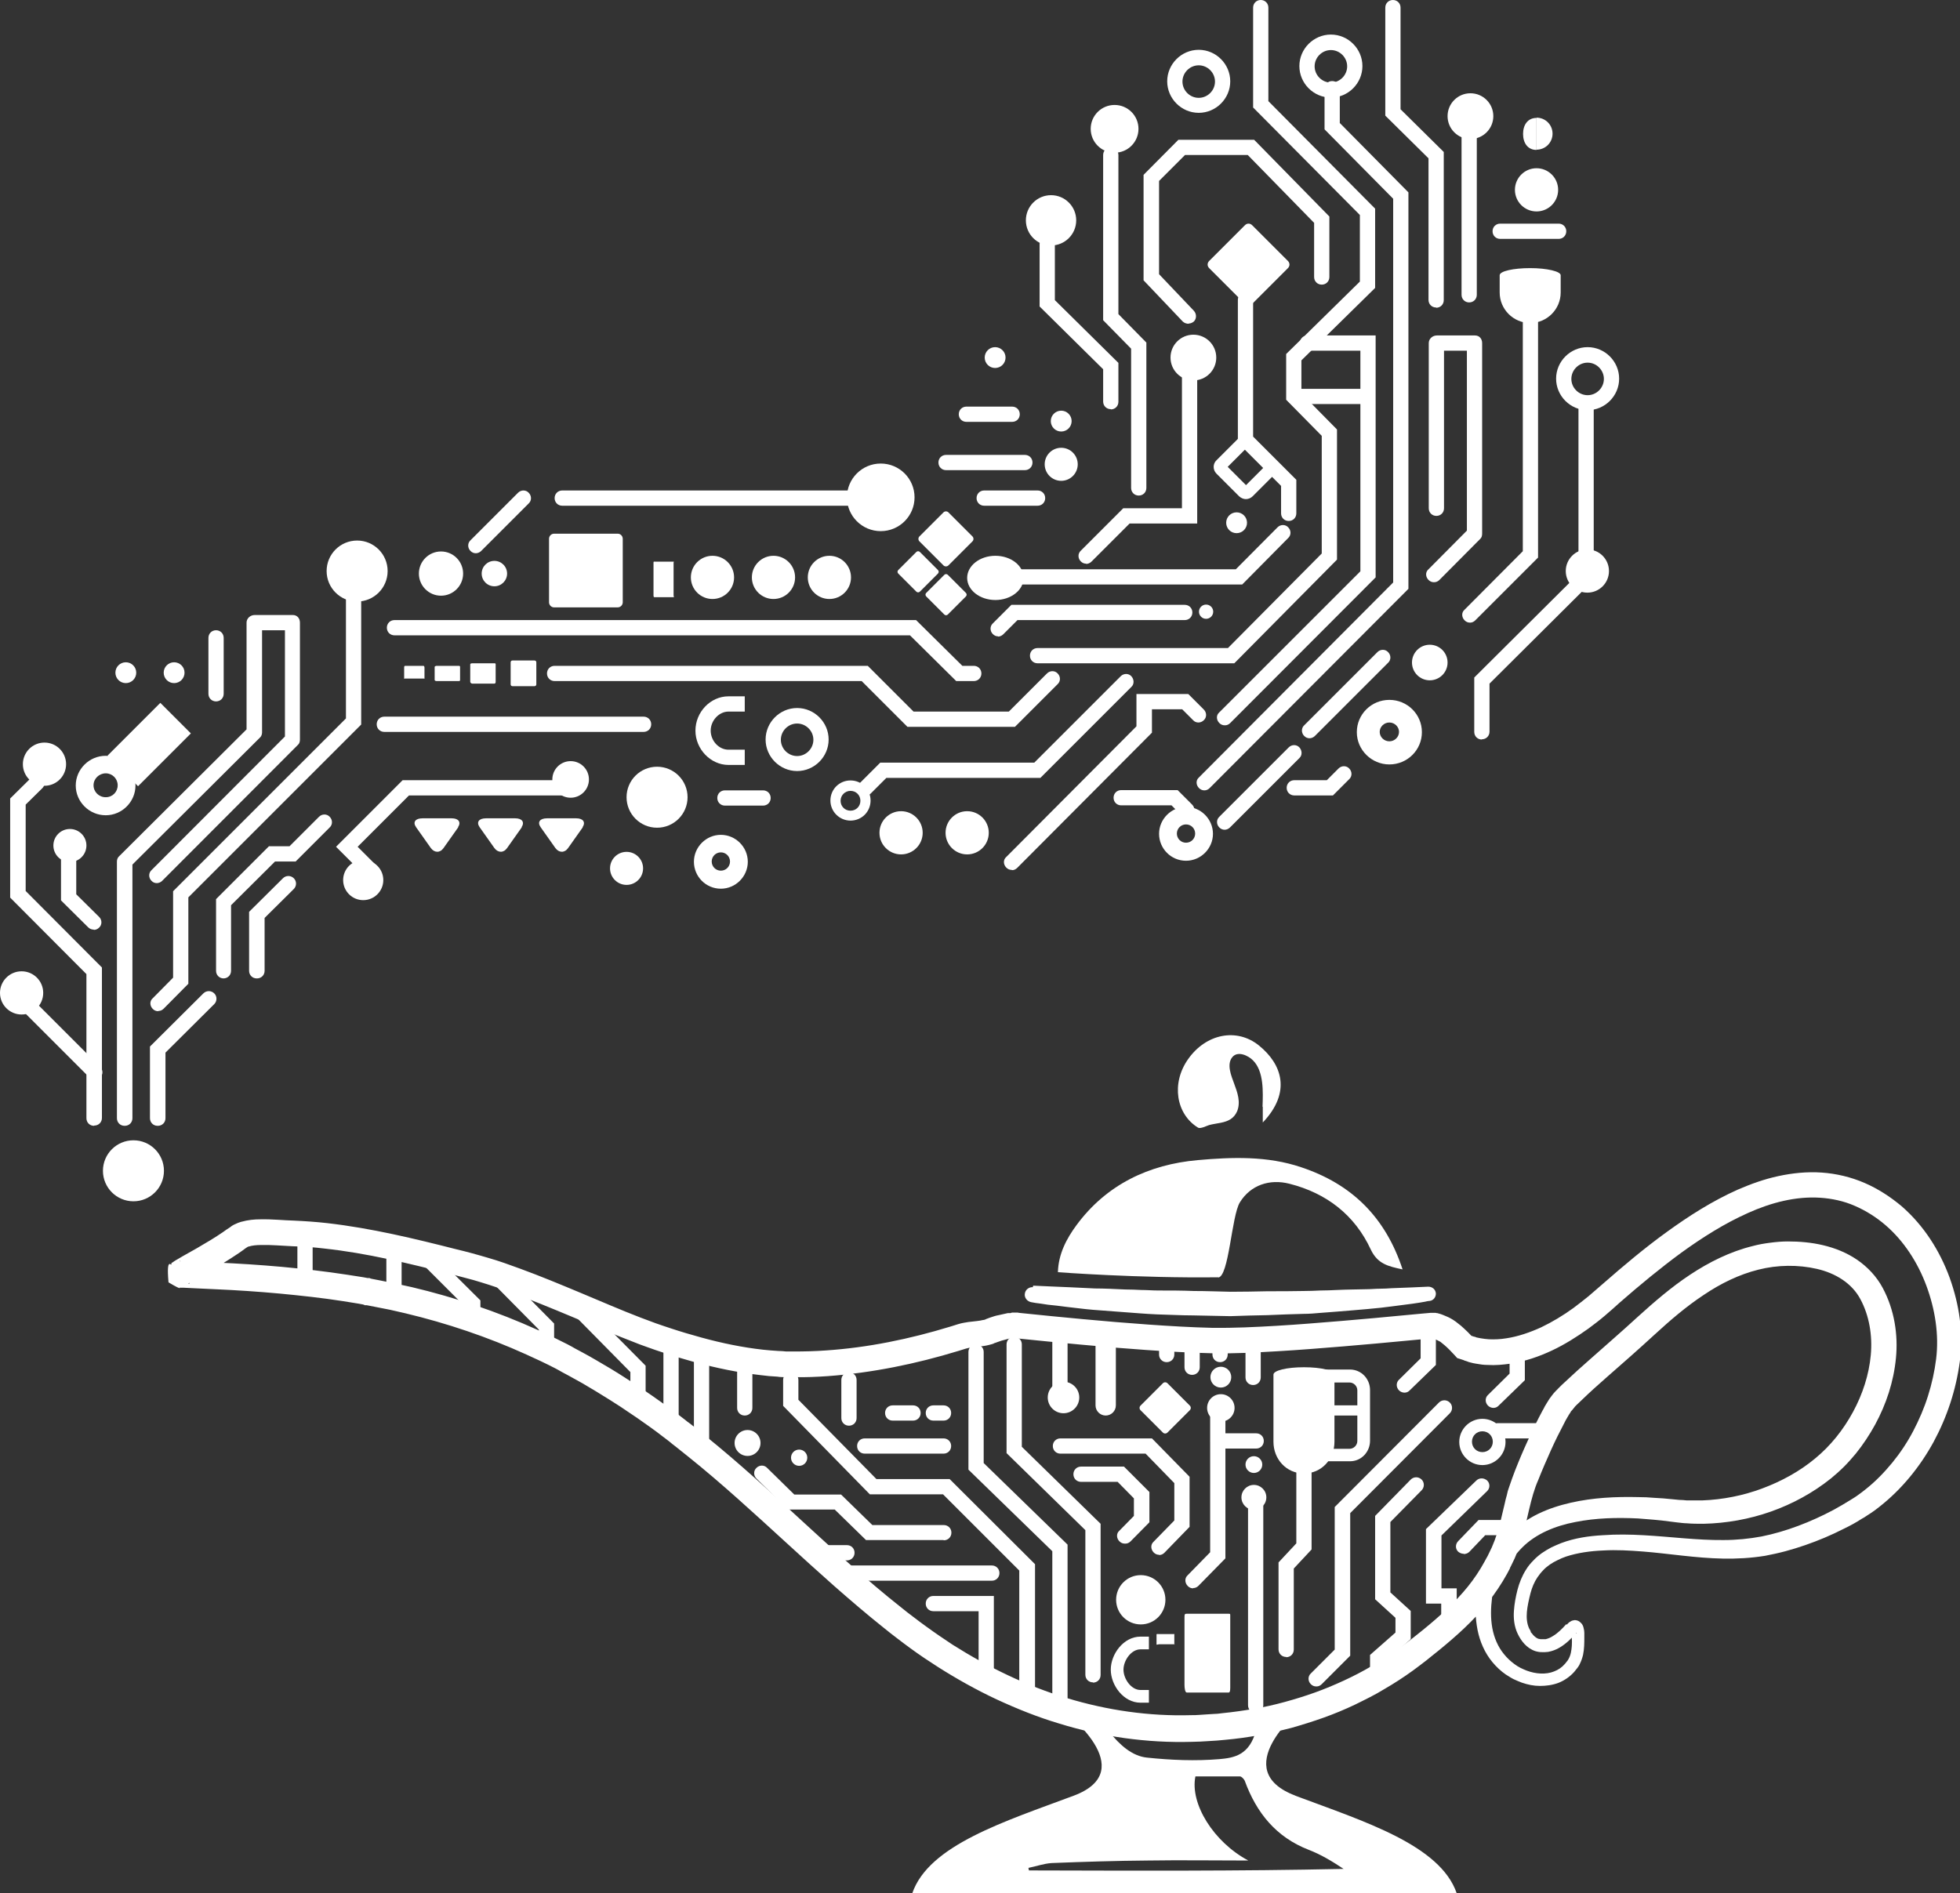 <?xml version="1.0" encoding="UTF-8"?>
<svg id="Layer_1" xmlns="http://www.w3.org/2000/svg" version="1.1" xmlns:xlink="http://www.w3.org/1999/xlink" viewBox="0 0 771.1 745">
  <rect x="0" y="0" width="771.1" height="745" fill="#333333" stroke="none"/>
  <!-- Generator: Adobe Illustrator 29.3.1, SVG Export Plug-In . SVG Version: 2.1.0 Build 151)  -->
  <defs>
    <style>
      .st0, .st1, .st2, .st3, .st4, .st5, .st6, .st7, .st8, .st9 {
        fill: none;
        stroke: #000;
      }

      .st0, .st1, .st2, .st3, .st5, .st6, .st7, .st8, .st9 {
        stroke-miterlimit: 10;
      }

      .st0, .st1, .st2, .st4 {
        stroke-linecap: round;
      }

      .st0, .st3, .st4 {
        stroke-width: 6px;
      }

      .st1, .st6 {
        stroke-width: 4px;
      }

      .st10, .st11 {
        fill: #fff;
      }

      .st11, .st12 {
        fill-rule: evenodd;
      }

      .st2 {
        stroke-width: 8px;
      }

      .st4 {
        stroke-linejoin: round;
      }

      .st5 {
        stroke-width: 11px;
      }

      .st13 {
        display: none;
      }

      .st7 {
        stroke-width: 9px;
      }

      .st8 {
        stroke-width: 5px;
      }

      .st9 {
        stroke-width: 7px;
      }
    </style>
  </defs>
  <g id="Outlines" class="st13">
    <path d="M346,344c0,1.1-.9,2-2,2h-25c-1.1,0-2-.9-2-2v-25c0-1.1.9-2,2-2h25c1.1,0,2,.9,2,2v25Z"/>
    <circle cx="359.3" cy="420.7" r="12"/>
    <circle cx="381.2" cy="334.2" r="8.5"/>
    <circle cx="405.2" cy="334.2" r="8.5"/>
    <circle cx="427.2" cy="334.2" r="8.5"/>
    <path d="M593.4,226.6c-.8.8-2,.8-2.8,0l-14.1-14.1c-.8-.8-.8-2,0-2.8l14.1-14.1c.8-.8,2-.8,2.8,0l14.1,14.1c.8.8.8,2,0,2.8l-14.1,14.1Z"/>
    <circle cx="241.3" cy="331.7" r="12"/>
    <circle cx="153.3" cy="567.7" r="12"/>
    <circle cx="109.3" cy="497.7" r="8.5"/>
    <circle cx="118.3" cy="407.7" r="8.5"/>
    <circle cx="570.3" cy="247.7" r="9"/>
    <circle cx="679.3" cy="152.7" r="9"/>
    <circle cx="447.3" cy="302.7" r="13.3"/>
    <circle cx="455.3" cy="434.7" r="8.5"/>
    <circle cx="481.3" cy="434.7" r="8.5"/>
    <circle cx="705.3" cy="181.7" r="8.5"/>
    <path d="M705.3,166c-3.5,0-5.3-2.8-5.3-6.3s1.8-6.3,5.3-6.3"/>
    <circle cx="128.3" cy="439.7" r="6.5"/>
    <circle cx="663.3" cy="367.7" r="7"/>
    <circle cx="725.3" cy="331.7" r="8.5"/>
    <circle cx="575.3" cy="347.7" r="2.8"/>
    <circle cx="518.3" cy="289.7" r="6.5"/>
    <circle cx="518.3" cy="272.7" r="4.1"/>
    <circle cx="492.3" cy="247.7" r="4.1"/>
    <circle cx="539.3" cy="157.7" r="9.4"/>
    <circle cx="514.3" cy="193.7" r="9.9"/>
    <circle cx="150.3" cy="371.7" r="4.1"/>
    <circle cx="169.3" cy="371.7" r="4.1"/>
    <circle cx="274.3" cy="332.7" r="8.7"/>
    <circle cx="295.3" cy="332.7" r="5"/>
    <path d="M715,215.3v6.8c0,6.6-5.4,12-12,12s-12-5.4-12-12v-6.8c0-1.6,5.4-2.8,12-2.8s12,1.3,12,2.8Z"/>
    <ellipse cx="492.5" cy="334.4" rx="11.1" ry="8.7"/>
    <path d="M473.7,348.8c-.4.4-1,.4-1.4,0l-7.1-7.1c-.4-.4-.4-1,0-1.4l7.1-7.1c.4-.4,1-.4,1.4,0l7.1,7.1c.4.4.4,1,0,1.4l-7.1,7.1Z"/>
    <path d="M281.2,432.5l-5.8,8.2c-1.4,2-3.6,1.9-5,0l-5.8-8.2c-1.4-2-.3-3.5,2.5-3.5h11.5c2.7,0,3.8,1.5,2.5,3.5Z"/>
    <path d="M306.2,432.5l-5.8,8.2c-1.4,2-3.6,1.9-5,0l-5.8-8.2c-1.4-2-.3-3.5,2.5-3.5h11.5c2.7,0,3.8,1.5,2.5,3.5Z"/>
    <path d="M330.2,432.5l-5.8,8.2c-1.4,2-3.6,1.9-5,0l-5.8-8.2c-1.4-2-.3-3.5,2.5-3.5h11.5c2.7,0,3.8,1.5,2.5,3.5Z"/>
    <circle cx="325.3" cy="413.7" r="7.2"/>
    <circle cx="347.3" cy="448.7" r="6.5"/>
    <circle cx="243.7" cy="453.3" r="7.9"/>
    <path d="M312,376.3c0,.4-.3.7-.7.7h-8.7c-.4,0-.7-.3-.7-.7v-8.7c0-.4.3-.7.7-.7h8.7c.4,0,.7.3.7.7v8.7Z"/>
    <path d="M296,375.3c0,.3-.3.7-.7.7h-8.7c-.4,0-.7-.4-.7-.7v-6.9c0-.3.3-.4.7-.4h8.7c.4,0,.7.1.7.4v6.9Z"/>
    <path d="M282,374.6c0,.2-.3.4-.7.4h-8.7c-.4,0-.7-.2-.7-.4v-5.2c0-.2.3-.4.7-.4h8.7c.4,0,.7.2.7.4v5.2Z"/>
    <path d="M268,374c0,.2-.2,0-.6,0h-7.2c-.3,0-.2.2-.2,0v-4.3c0-.2,0-.7.2-.7h7.2c.3,0,.6.5.6.7v4.3Z"/>
    <path d="M366,341.2c0,.6.1.8-.2.8h-7.5c-.3,0-.3-.2-.3-.8v-12.7c0-.6,0-.5.3-.5h7.5c.3,0,.2,0,.2.5v12.7Z"/>
    <circle cx="587.3" cy="312.7" r="4.1"/>
    <rect x="144.8" y="391.5" width="29.4" height="17" transform="translate(-236.1 229.9) rotate(-45)"/>
    <path d="M626,647.9v26.4c0,6.9-5.1,12.5-12,12.5s-12-5.6-12-12.5v-26.4c0-1.6,5.1-2.9,12-2.9s12,1.3,12,2.9Z"/>
    <circle cx="549.6" cy="736.5" r="9.7"/>
    <path d="M560.1,670.7c-.5.5-1.3.5-1.8,0l-8.8-8.8c-.5-.5-.5-1.3,0-1.8l8.8-8.8c.5-.5,1.3-.5,1.8,0l8.8,8.8c.5.5.5,1.3,0,1.8l-8.8,8.8Z"/>
    <path d="M585,770c0,1.2,0,3-.8,3h-16.5c-.7,0-.7-1.9-.7-3v-26.7c0-1.2,0-1.3.7-1.3h16.5c.7,0,.8.1.8,1.3v26.7Z"/>
    <circle cx="594.1" cy="696.2" r="4.9"/>
    <circle cx="594.1" cy="683.3" r="3.3"/>
    <circle cx="581.1" cy="661" r="5.4"/>
    <circle cx="581.1" cy="648.9" r="4.1"/>
    <circle cx="394.9" cy="674.8" r="5.1"/>
    <circle cx="415.3" cy="680.6" r="3.2"/>
    <circle cx="519.2" cy="656.9" r="6.2"/>
    <path d="M563,754.1c0,.2,0-.1-.2-.1h-6c-.3,0-.9.3-.9.1v-4c0-.2.6-.1.9-.1h6c.3,0,.2,0,.2.1v4Z"/>
    <path d="M610.5,813.6c-26.9-10.1,1.6-33.6,1.6-33.6,0,0-26.9,6.9-46.2,6.9s-46.8-6.8-46.8-6.8c0,0,31.1,23.4,4.1,33.5s-57,19.4-63.5,38.4h214.2c-6.5-19-36.5-28.3-63.5-38.4ZM595,787.6c-2.5,10.2-8.9,11.1-14.4,11.6-9.5.8-19.1.4-28.6-.6-5.7-.6-10.6-4.8-15-10.4,19.3,2.5,38.5,3.6,58-.6ZM505.6,843c0-.3-.2-.7-.2-1,3-.6,6.1-1.7,9.1-1.9,12.6-.5,25.3-.9,38-1,12.8-.2,25.5,0,39.4,0-13.7-7.3-23-22.4-20.8-33.1,5.8,0,11.6,0,17.5,0,.6,0,1.6,1,1.9,1.7,4.6,12.6,12.3,22.2,25.2,27.2,4.7,1.8,9.2,4.5,13.7,7.5-41.3.9-82.5.7-123.7.6Z"/>
    <path class="st12" d="M580.1,609.6c-31.4.4-63.1-2-63.1-2,.2-7.2,3.4-13.2,7.3-18.5,11.8-16,28.5-23.8,47.7-25.6,13.5-1.2,27.4-1.7,40.7,2.8,19.8,6.6,33.1,19.5,39.9,40.2-5.6-1.2-9.8-2.1-12.5-7.8-6.3-13.6-17.4-22.2-32-25.9-7.8-2-15.3.5-19.5,7.3-3.3,5.3-4.3,29.5-8.6,29.6Z"/>
    <path class="st12" d="M597.5,542.5c.2-5.7.6-14-3.8-18.3-1.9-1.9-6-3.8-8.1-1.2-2.3,2.8-.4,7.3.7,10.3,1.3,3.5,2.7,7.3,1.2,11-1.3,2.9-3.5,3.9-6.4,4.5-1.5.3-3.1.5-4.6.9-1,.3-3.4,1.6-4.4,1-8.6-5.3-10.6-17.4-3.9-26.9,7-10,19.1-12.5,27.9-5.4,9,7.3,12.9,18.3,1.5,30.3v-6.2Z"/>
    <path d="M705.3,153.3c3.5,0,6.3,2.8,6.3,6.3s-2.8,6.3-6.3,6.3"/>
    <path d="M474,329.5c-.5.5-1.4.5-1.9,0l-9.5-9.5c-.5-.5-.5-1.4,0-1.9l9.5-9.5c.5-.5,1.4-.5,1.9,0l9.5,9.5c.5.5.5,1.4,0,1.9l-9.5,9.5Z"/>
    <path d="M462.7,339.8c-.4.4-1,.4-1.4,0l-7.1-7.1c-.4-.4-.4-1,0-1.4l7.1-7.1c.4-.4,1-.4,1.4,0l7.1,7.1c.4.4.4,1,0,1.4l-7.1,7.1Z"/>
  </g>
  <g id="Strokes" class="st13">
    <path d="M721,749.6c-1.8,2-3.8,4.1-6.5,5.7-1.3.8-2.9,1.4-4.5,1.7-.4,0-.8.1-1.2.1-.4,0-.8,0-1.3,0-.4,0-.8,0-1.3-.1-.2,0-.9-.2-1.3-.3-3.5-1.2-5.6-4.1-6.9-6.8-1.4-2.9-1.7-6.1-1.5-9,.2-2.9.7-5.5,1.4-8.3.7-2.7,1.8-5.5,3.4-8,.8-1.3,1.7-2.4,2.8-3.5,1-1.1,2.2-2.1,3.3-2.9,1.3-.9,2.5-1.6,3.8-2.3,1.3-.6,2.6-1.2,3.9-1.7,5.3-2,10.9-2.8,16.3-3.1,5.5-.4,10.8-.3,16.2,0,10.7.6,21.1,2,31.3,1.9,5.2,0,10.1-.5,15-1.4,2.5-.5,4.9-1.1,7.3-1.8,2.4-.7,4.8-1.5,7.2-2.4,4.8-1.8,9.4-3.9,13.9-6.3,2.2-1.2,4.4-2.5,6.5-3.8l.8-.5.8-.5c.5-.4,1.1-.7,1.6-1.1,1-.7,1.9-1.4,2.9-2.2,3.9-3.1,7.3-6.6,10.5-10.5,3.1-3.8,5.9-8,8.2-12.4,2.3-4.4,4.3-9,5.8-13.8,1.5-4.7,2.6-9.7,3.2-14.5,1.2-9.6-.4-19.6-3.8-28.8-3.4-9.2-8.9-17.7-16.1-23.9-3.6-3.1-7.7-5.7-12.1-7.6-4.3-1.9-9-2.9-13.7-3.2-9.5-.6-19.2,1.9-28.3,6-9.2,4.1-17.9,9.6-26.2,15.6-8.3,6.1-16.3,12.7-24.2,19.6l-2.9,2.6-3,2.6c-1,.9-2.2,1.8-3.2,2.6l-3.3,2.5c-4.5,3.2-9.2,6.2-14.3,8.6-5.1,2.4-10.6,4.3-16.4,5.2-2.9.4-5.9.7-8.9.5-1.5,0-3-.2-4.6-.5-.8-.1-1.5-.3-2.3-.5-.4-.1-.8-.2-1.2-.4l-.6-.2c-.2,0-.4-.1-.8-.3l.6.2-1.8-.6-1.3-.4-.9-1c-1.3-1.4-2.6-2.8-4-4-.4-.3-.7-.6-1.1-.9-.3-.3-.9-.7-.7-.6-.5-.3-1.4-.7-2.1-1-.7-.3-1.6-.4-1.1-.3l-2.9.3-6.4.6c-8.5.8-17,1.6-25.6,2.3-8.5.7-17.1,1.4-25.7,1.9-8.6.5-17.2,1-26,.8-8.7-.2-17.3-.7-25.9-1.3-8.6-.6-17.1-1.3-25.6-2.1-8.5-.8-17-1.6-25.6-2.5h-.3s0,0,0,0c0,0,.3,0,0,0h-.4s-.4,0-.4,0h-.2s-.4,0-.4,0c-.8.1-1.7.3-2.6.6-.9.2-1.8.5-2.6.8l-1.4.5c-.1,0-.2,0-.4.2l-.6.2c-.4.1-.7.2-1.1.3-2.7.7-5.1.7-6.9,1-.9.1-1.7.3-2.4.5l-2.9.9c-16.7,5.1-33.8,8.6-51.3,9.9-4.4.3-8.8.5-13.2.4-1,0-2.2,0-3.3,0-1.1,0-2.3,0-3.4-.2-2.2-.1-4.4-.3-6.6-.6-8.8-1-17.4-2.8-25.9-5.1-4.2-1.2-8.4-2.4-12.5-3.8l-3-1-3.1-1.1c-2.1-.7-4.1-1.5-6.1-2.3-8.1-3.1-16-6.5-23.9-9.8-7.9-3.3-15.7-6.5-23.5-9.4-3.9-1.4-7.9-2.8-11.9-4l-3-.9-3-.8c-2-.5-4.1-1.1-6.1-1.6-16.5-4.2-32.9-8.2-49.5-10-4.1-.5-8.2-.8-12.4-.9-4.5-.2-8.7-.6-12.5-.5-1.9,0-3.7.2-4.9.6-.3,0-.5.2-.7.3-.2.1,0,0-.6.4-.9.7-1.8,1.3-2.8,2-3.7,2.5-7.5,4.8-11.2,7l-5.6,3.2c-.9.5-1.8,1-2.6,1.5l-.5.3s0,0,0,0c-.6-1.9,1.6,4.1.7-6.9-6.7-4-2.8-1.2-3.7-2.1h.4s.8,0,.8,0c2.1,0,4.5.2,6.6.3l6.4.3c4.2.2,8.6.4,12.9.7,4.3.3,8.6.6,12.9,1,8.6.8,17.2,1.8,25.7,3.1l6.4,1,1.6.3h.8c0,.1.8.3.8.3l3.1.6c2.1.4,4.3.9,6.4,1.3,2.1.5,4.3.9,6.4,1.4,16.9,4,33.5,9.6,49.4,16.8,4,1.8,7.9,3.7,11.8,5.7l1.5.8,1.4.8,2.8,1.5c1.9,1,3.8,2.1,5.7,3.2,3.8,2.2,7.5,4.4,11.2,6.8,1.8,1.2,3.6,2.3,5.4,3.5l5.4,3.7c3.6,2.5,7.1,5,10.5,7.6l2.6,2,.6.5.7.5,1.3,1c1.7,1.3,3.4,2.6,5,4,6.8,5.5,13.3,11.1,19.7,16.8,12.8,11.4,25.2,23.2,37.9,34.4,6.4,5.6,12.8,11.1,19.4,16.3l2.5,2,2.5,1.9c1.7,1.3,3.4,2.6,5.1,3.8,1.7,1.2,3.3,2.4,5.1,3.6l5.2,3.5c14.1,8.9,29.1,16.2,45,21,15.8,4.8,32.3,7.2,48.9,6.7,1,0,2.1,0,3.1-.1l3-.2,3.2-.2c1.1,0,2-.2,3.1-.3,4.1-.4,8.2-1,12.3-1.7,4.1-.7,8.1-1.6,12.1-2.7,4-1.1,7.9-2.3,11.8-3.7,3.9-1.4,7.7-3,11.4-4.7,1.8-.8,3.7-1.8,5.5-2.7l2.8-1.5,2.6-1.5c3.5-2.1,7-4.3,10.4-6.7,1.7-1.2,3.3-2.4,5-3.7l2.4-1.9,2.5-2c6.5-5.3,12.6-10.8,17.6-17,2.5-3.1,4.7-6.4,6.6-9.9l.7-1.3.4-.7c0,0,.2-.3.1-.2l.2-.4,1.4-2.9,1.1-2.7c.3-.9.6-1.7.9-2.6,1.2-3.7,2.1-7.8,3.1-12,.2-1.1.5-2.1.8-3.2l.4-1.7.5-1.5c.8-2.3,1.5-4.4,2.3-6.4,1.6-4.1,3.3-8.1,5.1-12,1.8-4,3.7-7.9,5.8-11.8.3-.5.6-1,.8-1.5.3-.5.6-1,.9-1.5.3-.5.6-1,1-1.6l.6-.8.6-.8c.6-.8,1.8-2,2.5-2.7.8-.8,1.6-1.6,2.4-2.3,3.2-3,6.4-5.9,9.6-8.7,6.4-5.7,12.8-11.2,19.1-17,6.4-5.8,13.1-11.6,20.5-16.5,7.4-4.9,15.7-9.1,24.7-11.3,2.2-.6,4.5-1,6.9-1.3,2.3-.3,4.6-.5,6.9-.5,4.6,0,9.3.4,13.9,1.5,4.6,1.1,9.2,2.9,13.3,5.7,4.1,2.8,7.7,6.6,10.1,11.1,4.6,8.6,6.1,18.4,5.2,27.6-.9,9.3-3.8,18.1-8.2,26.2-2.2,4-4.7,7.8-7.6,11.4-1.5,1.8-3,3.5-4.6,5.1-1.6,1.6-3.4,3.2-5.1,4.6-7.1,5.7-15.2,10.1-23.7,13.1-8.5,3-17.5,4.6-26.5,4.8-2.3,0-4.5,0-6.7-.2-1.1,0-2.2-.2-3.4-.3l-3.2-.4-3.2-.4-3.1-.3c-2-.2-4.1-.3-6.2-.5-8.3-.4-16.6-.2-24.6,1.4-7.9,1.5-15.5,4.6-20.9,10-1.4,1.4-2.6,2.8-3.7,4.5-1.2,1.8-2.6,3.6-3.9,5.2-1.3,1.7-2.4,3.2-3.1,4.8-.3.8-.6,1.6-.8,2.4-.1.8-.3,2-.4,2.9-.5,4-.6,8,.1,11.9.7,3.8,2.2,7.4,4.6,10.3,1.2,1.5,2.6,2.8,4.1,3.9.8.6,1.6,1.1,2.4,1.5.8.4,1.7.8,2.5,1.1,3.5,1.3,7.5,1.6,10.7.3,1.6-.6,3.1-1.6,4.2-2.9.3-.3.6-.7.8-1,0,0,0,0,.2-.2l.2-.3.3-.5c.4-.7.7-1.5.9-2.4.4-1.8.5-3.7.4-5.8,0-.5,0-1,0-1.4,0-.4,0-.9-.1-1.1,0-.1,0-.2,0,0,0,0,.1.2.4.4.3.2.8.4,1.1.3.7,0,.7-.2.7-.2,0,0-.1.1-.2.2h0s0,0,0,0ZM717.3,746.3c.3-.3.5-.6.9-.9.2-.1.4-.3.8-.5.3-.2.8-.3,1.4-.4.6,0,1.4.2,1.9.6.5.4.8.7,1,1,.4.6.5,1,.6,1.4.2.8.3,1.4.3,2,0,.6,0,1.2,0,1.8,0,2.1,0,4.5-.5,6.9-.3,1.2-.7,2.4-1.3,3.6-.1.3-.3.6-.5.9l-.2.3c0,0-.2.3-.3.4-.4.5-.8,1-1.2,1.5-1.7,1.9-3.9,3.4-6.2,4.3-2.4.9-4.9,1.2-7.3,1.2-2.4,0-4.8-.5-7.1-1.3-1.1-.4-2.2-.9-3.3-1.4-1-.5-2-1.2-3-1.8-1.9-1.3-3.7-3-5.2-4.8-3.1-3.7-5-8.2-5.9-12.7-.9-4.6-1-9.2-.5-13.6.1-1.1.2-2.1.4-3.4.2-1.2.6-2.5,1.1-3.7,1-2.4,2.4-4.3,3.6-6.1,1.3-1.8,2.5-3.4,3.6-5.2,1.2-1.8,2.7-3.8,4.3-5.5,3.2-3.4,7.2-6.2,11.3-8.2,4.1-2,8.5-3.4,12.9-4.4,8.8-2,17.7-2.4,26.4-2.2,2.2,0,4.4.1,6.6.3l3.3.2,3.2.3,3.1.3c1,0,2,.1,3,.2,2,0,4,0,6.1,0,8.1-.3,16.1-1.9,23.6-4.7,7.5-2.8,14.7-6.7,20.8-11.8,6.1-5,11.1-11.3,14.9-18.3,3.8-7,6.3-14.7,7-22.4.7-7.7-.6-15.5-4.1-22-3.3-6.2-9.7-10.2-17.1-11.9-7.4-1.7-15.5-1.6-23,.3-7.6,1.9-14.8,5.4-21.6,10-6.8,4.5-13.1,9.9-19.3,15.6-6.3,5.8-12.8,11.5-19.2,17.1-3.2,2.8-6.3,5.6-9.3,8.5-.7.7-1.5,1.4-2.2,2.1l-.5.5-.4.5-.4.5c-.1.1-.3.4-.5.6l-.3.3s-.3.4-.1.2l-.3.5c-.2.3-.5.7-.7,1.1-.2.4-.5.8-.7,1.2-.2.4-.5.8-.7,1.3-1.9,3.6-3.8,7.4-5.5,11.2-1.7,3.8-3.4,7.7-4.9,11.5-3.2,7.2-4.1,15.5-6.8,24.3-.3,1.1-.8,2.3-1.2,3.4-.2.5-.4,1-.6,1.5l-.7,1.7-1.4,2.9-.2.4c-.2.3-.2.3-.2.5l-.4.8-.8,1.5c-2.2,4-4.8,7.8-7.6,11.4-5.7,7.2-12.4,13.1-19.1,18.6l-2.5,2-2.6,2.1c-1.7,1.3-3.5,2.7-5.3,4-3.6,2.6-7.3,5-11.1,7.2l-2.9,1.7-2.8,1.5c-2.1,1.1-4,2-6,3-4,1.9-8.1,3.6-12.3,5.1-4.2,1.5-8.4,2.8-12.6,4-4.3,1.1-8.6,2.1-12.9,2.9-4.3.8-8.7,1.4-13.1,1.8-1.1.1-2.2.2-3.3.3l-3.2.2-3.4.2c-1.1,0-2.2.1-3.3.1-17.6.5-35.4-2-52.2-7.2-8.4-2.5-16.6-5.8-24.6-9.5-7.9-3.7-15.6-8-23-12.7l-5.5-3.6c-1.8-1.2-3.6-2.5-5.4-3.8-1.8-1.3-3.5-2.6-5.2-3.9l-2.6-2-2.5-2c-6.8-5.4-13.3-11-19.8-16.7-12.9-11.4-25.3-23.1-38-34.4-6.3-5.6-12.8-11.2-19.3-16.4-1.6-1.3-3.3-2.6-5-4l-1.3-1-.6-.5-.6-.5-2.5-1.9c-3.3-2.6-6.8-5-10.2-7.4l-5.2-3.5c-1.7-1.2-3.6-2.3-5.4-3.5-3.5-2.2-7.1-4.4-10.7-6.5l-5.4-3-2.8-1.5-1.4-.8-1.3-.7c-3.7-1.9-7.5-3.7-11.3-5.4-15.2-6.9-31.2-12.3-47.5-16.2-2-.5-4.1-.9-6.1-1.4-2-.4-4-.8-6.1-1.2l-3.1-.6h-.8c0-.1-.7-.3-.7-.3l-1.6-.3-6.2-1c-8.3-1.3-16.7-2.2-25.1-3-4.2-.4-8.4-.7-12.6-1-4.2-.3-8.4-.5-12.7-.7l-6.4-.3c-2.2-.1-4-.2-6.2-.3h-.8s-.4,0-.4,0c-1.1-.9,2.4,2-4.5-2.1-1-11.3,1.5-5.4,1.1-7.5.3-.2.5-.4.7-.5.3-.2.6-.4.9-.6,1.1-.6,2-1.2,2.9-1.7l5.5-3.1c3.6-2.1,7.2-4.2,10.5-6.5.8-.6,1.7-1.2,2.5-1.7.2-.2,1.3-1,2.1-1.3.8-.4,1.6-.7,2.3-.9,2.9-.8,5.3-1,7.7-1,4.7-.1,9.1.4,13.1.5,4.4.2,8.8.5,13.2,1,17.4,2,34.3,6.1,50.8,10.3,2.1.5,4.1,1,6.3,1.6l3.2.9,3.1.9c4.2,1.2,8.3,2.7,12.4,4.2,8.2,3,16.1,6.3,24,9.6,7.9,3.3,15.7,6.7,23.5,9.7,2,.7,3.9,1.5,5.9,2.2l2.9,1,3,1c3.9,1.3,8,2.5,12,3.6,8,2.2,16.2,3.9,24.3,4.8,2,.2,4.1.4,6.1.5,1,0,2,.1,3,.2,1,0,2,0,3.1,0,4.1,0,8.3-.1,12.4-.4,16.6-1.1,33.1-4.5,49.1-9.4l3.2-1c1.3-.4,2.7-.6,3.9-.8,2.4-.3,4.3-.4,5.8-.8.2,0,.4,0,.5-.1h.2c0,0,.2-.1.3-.2l1.6-.6c1.2-.4,2.3-.8,3.5-1,1.2-.3,2.4-.5,3.6-.8h1.1c0-.1.6-.2.6-.2h.4s.4,0,.4,0c0,0,.5,0,.7,0h.7c0,0,.5.1.5.1,8.5.9,16.9,1.7,25.4,2.5,8.5.8,17,1.5,25.4,2.1,8.5.6,16.9,1.1,25.3,1.3,8.3.1,16.7-.3,25.2-.8,8.5-.5,16.9-1.2,25.4-1.9,8.5-.7,17-1.5,25.4-2.3l6.4-.6,3.4-.3s.5,0,.8,0c.4,0,.7,0,.9,0,.3,0,.5,0,.7.1.2,0,.4,0,.6.1.8.2,1.4.4,2.1.7,1.3.5,2.4,1,3.7,1.8,1.1.7,1.3.9,1.8,1.3.5.4.9.7,1.4,1.1,1.8,1.6,3.5,3.2,5,5l-2.2-1.5,1.8.6.6.2c-.1,0,0,0,0,0h.3c.2.2.4.2.7.3.5.1,1,.2,1.5.3,1,.2,2.1.3,3.3.4,2.2.1,4.5,0,6.9-.4,4.6-.7,9.2-2.3,13.6-4.3,4.4-2.1,8.7-4.7,12.7-7.6l3-2.3,2.9-2.3,2.9-2.5,3-2.6c8-7,16.2-13.8,24.9-20.2,8.7-6.3,17.9-12.2,28-16.7,5.1-2.2,10.3-4.1,15.9-5.3,5.5-1.2,11.3-1.8,17.1-1.4,5.8.4,11.6,1.8,16.9,4.1,5.3,2.3,10.2,5.5,14.6,9.2,8.7,7.6,14.9,17.4,18.8,28,1.9,5.3,3.3,10.8,4,16.3.7,5.6.8,11.3,0,16.9-1.5,11.1-5,21.7-10.3,31.5-5.3,9.7-12.5,18.6-21.3,25.5-1.1.9-2.2,1.7-3.4,2.5-.6.4-1.2.8-1.7,1.1l-.9.6-.9.5c-2.3,1.5-4.7,2.8-7.2,4-4.9,2.5-9.9,4.6-15.1,6.4-2.6.9-5.2,1.7-7.8,2.4-2.6.7-5.4,1.3-8,1.8-5.5.9-11.1,1.2-16.5,1.1-10.9-.2-21.4-2-31.7-2.8-5.2-.4-10.3-.7-15.4-.4-5.1.2-10.1.9-14.7,2.4-1.2.4-2.3.9-3.3,1.4-1.1.5-2.1,1.1-3,1.7-1.1.8-1.9,1.4-2.7,2.3-.8.8-1.5,1.7-2.2,2.7-1.3,1.9-2.2,4.1-2.8,6.4-.6,2.4-1.2,5-1.4,7.3-.2,2.3,0,4.6.9,6.5.1.2.2.4.4.7l.2.4h0c0,.2,0,0,0,.1v.2c.4.4.7.8,1,1.2.7.7,1.4,1.3,2.2,1.5.2,0,.2,0,.6.1.1,0,.4,0,.7,0,.2,0,.5,0,.7,0h.7c1-.2,1.9-.6,2.8-1.2,1.9-1.1,3.6-2.8,5.3-4.7h0Z"/>
    <polyline class="st0" points="574.6 415 652 337.5 652 184 625 156.7 625 142"/>
    <polyline class="st0" points="666 225 666 168 649 151.2 649 110"/>
    <line class="st0" x1="679" y1="160" x2="679" y2="223"/>
    <polyline class="st0" points="240 342 240 391 172 459 172 493 163.1 501.9"/>
    <line class="st0" x1="436" y1="303" x2="322" y2="303"/>
    <polyline class="st4" points="150 547 150 446 201 395.2 201 352 216 352 216 398 162.5 451.5"/>
    <polyline class="st0" points="115.4 415.1 108 422.5 108 459 138 489.1 138 547"/>
    <line class="st0" x1="112.5" y1="503.2" x2="138.1" y2="528.9"/>
    <polyline class="st0" points="128 443 128 460 137.8 469.8"/>
    <polyline class="st4" points="666 307 666 242 681 242 681 317 664.9 333.1"/>
    <polyline class="st0" points="569 253 569 310 544 310 528.2 325.8"/>
    <polyline class="st0" points="163 547 163 520 183 500"/>
    <polyline class="st0" points="189 489 189 462 207.9 443 216 443 228.5 430.5"/>
    <polyline class="st0" points="591 225 591 280 608 297 608 309"/>
    <polyline class="st0" points="605.5 316.6 588.2 334 499 334"/>
    <polyline class="st0" points="549 299 549 243 538 231.8 538 168"/>
    <polyline class="st0" points="597 110 597 148 639 190.3 639 219 610 247.5 610 263 624 277.2 624 326 585.2 365 509 365"/>
    <polyline class="st0" points="679.1 349 703 325.1 703 231"/>
    <polyline class="st0" points="725 267 725 334 684 374.8 684 395"/>
    <polyline class="st0" points="441.3 417.1 448.4 410 509 410 543.9 375.1"/>
    <polyline class="st0" points="615 242 639 242 639 333 582.6 389.4"/>
    <line class="st0" x1="610" y1="263" x2="638" y2="263"/>
    <polyline class="st0" points="568.5 231.4 554 216.1 554 177 565.8 165 593 165 621 193.4 621 216"/>
    <polyline class="st0" points="567 348 500 348 493.6 354.4"/>
    <line class="st0" x1="582.6" y1="430.5" x2="609.9" y2="403.2"/>
    <line class="st0" x1="616" y1="394.5" x2="644.8" y2="365.8"/>
    <polyline class="st0" points="610 417 624 417 629.4 411.6"/>
    <polyline class="st0" points="538 265 538 251 513 226.3 513 203"/>
    <line class="st0" x1="252" y1="392" x2="354" y2="392"/>
    <polyline class="st0" points="246.5 449.5 237.2 440.2 260.4 417 322 417"/>
    <polyline class="st0" points="256 354 460 354 478.2 372 484 372"/>
    <polyline class="st0" points="202 489 202 467 214.3 454.7"/>
    <polyline class="st0" points="498.8 446.3 551 394 551 383 567 383 572.2 388.2"/>
    <line class="st0" x1="481" y1="270" x2="499" y2="270"/>
    <line class="st0" x1="473" y1="289" x2="504" y2="289"/>
    <line class="st0" x1="691" y1="198" x2="714" y2="198"/>
    <line class="st0" x1="186" y1="358" x2="186" y2="380"/>
    <polyline class="st0" points="319 372 441 372 459 390 499 390 514.9 374.1"/>
    <line class="st0" x1="386" y1="421" x2="401" y2="421"/>
    <polyline class="st0" points="542 421 563 421 567.8 425.8"/>
    <line class="st0" x1="488" y1="303" x2="509" y2="303"/>
    <line class="st0" x1="306.8" y1="303" x2="288" y2="321.7"/>
    <polyline class="st0" points="412 650 412 659 444.2 692 473 692 505 723.7 505 773"/>
    <polyline class="st0" points="485 639 485 684 518 716.1 518 778"/>
    <polyline class="st0" points="500 636 500 677.5 531 707.8 531 766"/>
    <polyline class="st0" points="329.1 622.6 352 645.7 352 658"/>
    <line class="st0" x1="365" y1="638" x2="365" y2="667"/>
    <polyline class="st0" points="570.2 729 580 719 580 663"/>
    <line class="st0" x1="595" y1="778" x2="595" y2="696"/>
    <polyline class="st0" points="607 756 607 723 614 715.5 614 673"/>
    <polyline class="st0" points="669 661 629 701.2 629 757.3 618.6 767.6"/>
    <polyline class="st0" points="658.1 691.4 645 704.8 645 735 653 742.3 653 750.8 643 759.6 643 765"/>
    <polyline class="st0" points="671 744 671 735 665 735 665 710 683.8 691.7"/>
    <line class="st0" x1="560" y1="634" x2="560" y2="640"/>
    <line class="st0" x1="570" y1="636" x2="570" y2="645"/>
    <line class="st0" x1="581" y1="634" x2="581" y2="640"/>
    <line class="st0" x1="594" y1="634" x2="594" y2="649"/>
    <polyline class="st0" points="400.4 686.6 412 698 430.4 698 442.7 710 472 710"/>
    <line class="st0" x1="377" y1="639" x2="377" y2="676"/>
    <polyline class="st0" points="663 632 663 642.8 653.5 652"/>
    <line class="st0" x1="441" y1="676" x2="472" y2="676"/>
    <line class="st0" x1="434" y1="726" x2="491" y2="726"/>
    <line class="st0" x1="435" y1="650" x2="435" y2="665"/>
    <line class="st0" x1="394" y1="647" x2="394" y2="661"/>
    <line class="st1" x1="623" y1="662" x2="637" y2="662"/>
    <polyline class="st0" points="693 708 683.7 708 676.6 715.4"/>
    <polyline class="st0" points="468 738 489 738 489 765"/>
    <line class="st0" x1="452" y1="663" x2="460" y2="663"/>
    <line class="st0" x1="468" y1="663" x2="472" y2="663"/>
    <line class="st0" x1="425" y1="718" x2="434" y2="718"/>
    <line class="st0" x1="518" y1="634" x2="518" y2="654"/>
    <line class="st2" x1="536" y1="634" x2="536" y2="660"/>
    <polyline class="st0" points="518 676 552.8 676 566 689.4 566 706.6 556.8 715.8"/>
    <polyline class="st0" points="526 687 541.6 687 550 695.3 550 704.7 543.4 711.4"/>
    <line class="st0" x1="580" y1="674" x2="595" y2="674"/>
    <circle class="st3" cx="725.5" cy="256.1" r="9.4"/>
    <circle class="st3" cx="624.5" cy="133.1" r="9.4"/>
    <circle class="st3" cx="572.5" cy="139.1" r="9.4"/>
    <circle class="st3" cx="414.5" cy="398.1" r="9.4"/>
    <circle class="st7" cx="647.5" cy="395.1" r="8.2"/>
    <circle class="st6" cx="435.5" cy="422.1" r="5.9"/>
    <path class="st3" d="M394,405h-6.5c-5.5,0-10-5-10-10.5h0c0-5.5,4.5-10.5,10-10.5h6.5"/>
    <circle class="st9" cx="384.5" cy="446.1" r="7.1"/>
    <circle class="st9" cx="567.5" cy="435.1" r="7.1"/>
    <path class="st8" d="M591.9,300.5c-.5.5-1.3.5-1.8,0l-8.9-8.9c-.5-.5-.5-1.3,0-1.8l8.9-8.9c.5-.5,1.3-.5,1.8,0l8.9,8.9c.5.5.5,1.3,0,1.8l-8.9,8.9Z"/>
    <circle class="st9" cx="142.5" cy="416.1" r="8.2"/>
    <path class="st8" d="M637.5,673.9c0,3.1-2.5,5.6-5.6,5.6h-16.9c-3.1,0-5.6-2.5-5.6-5.6v-19.9c0-3.1,2.5-5.6,5.6-5.6h16.9c3.1,0,5.6,2.5,5.6,5.6v19.9Z"/>
    <path class="st8" d="M553,774.5h-3.5c-5.1,0-9.2-5.4-9.2-10.5h0c0-5.1,4.1-10.5,9.2-10.5h3.5"/>
    <polyline class="st0" points="316 635 316 628.9 297.6 610.4"/>
    <polyline class="st0" points="287 625 287 619.9 269.3 602.3"/>
    <line class="st0" x1="256" y1="614" x2="256" y2="600"/>
    <line class="st0" x1="221" y1="609" x2="221" y2="595"/>
    <path class="st5" d="M697.3,675.1"/>
    <g>
      <path class="st12" d="M507,615.9s34.8,4,78.2,4,77.8-4,77.8-4"/>
      <path d="M507.3,612.9s2.4.1,6.7.3c4.2.2,10.3.4,17.6.8,3.6,0,7.6.2,11.8.4,2.1,0,4.2.1,6.4.2,2.2,0,4.4.2,6.7.2,4.6,0,9.3,0,14,.2,4.8,0,9.6.2,14.5.3,4.9,0,9.7-.1,14.5-.2,4.8,0,9.5,0,14.1-.1,2.3,0,4.5-.1,6.7-.2,2.2,0,4.3-.1,6.4-.2,4.2-.2,8.1-.2,11.7-.3,1.8,0,3.6-.2,5.2-.2,1.7,0,3.2-.1,4.7-.2,3-.1,5.5-.2,7.7-.3,4.2-.2,6.7-.3,6.7-.3h0c1.6,0,2.9,1.1,3,2.7,0,1.5-1,2.7-2.4,2.9,0,0-.6,0-1.8.3-1.1.2-2.8.5-5,.8-2.1.3-4.7.6-7.7,1-3,.4-6.3.8-10,1.1-3.7.3-7.7.7-11.9,1-2.1.2-4.3.3-6.5.5-2.2.2-4.5.4-6.8.4-4.6.1-9.3.3-14.1.5-4.8.1-9.8.2-14.7.4-4.9-.1-9.8-.2-14.7-.3-4.8,0-9.6-.3-14.2-.4-4.6-.2-9-.6-13.2-.9-4.2-.3-8.2-.6-11.9-.9-3.7-.3-7-.8-10-1.1-3-.4-5.6-.7-7.7-.9-2.1-.3-3.8-.6-4.9-.7-1.1-.2-1.7-.3-1.7-.3-1.6-.3-2.8-1.8-2.5-3.4.2-1.5,1.6-2.6,3.1-2.5h0Z"/>
    </g>
    <line class="st0" x1="707" y1="670" x2="690" y2="670"/>
    <circle class="st8" cx="684" cy="674.4" r="6.6"/>
    <polyline class="st0" points="698 638 698 648.8 688.5 658"/>
  </g>
  <g id="Final">
    <g>
      <path class="st10" d="M245,237c0,1.1-.9,2-2,2h-25c-1.1,0-2-.9-2-2v-25c0-1.1.9-2,2-2h25c1.1,0,2,.9,2,2v25Z"/>
      <circle class="st10" cx="258.5" cy="313.7" r="12"/>
      <circle class="st10" cx="280.3" cy="227.2" r="8.5"/>
      <circle class="st10" cx="304.3" cy="227.2" r="8.5"/>
      <circle class="st10" cx="326.3" cy="227.2" r="8.5"/>
      <path class="st10" d="M492.6,119.6c-.8.8-2,.8-2.8,0l-14.1-14.1c-.8-.8-.8-2,0-2.8l14.1-14.1c.8-.8,2-.8,2.8,0l14.1,14.1c.8.8.8,2,0,2.8l-14.1,14.1Z"/>
      <circle class="st10" cx="140.5" cy="224.7" r="12"/>
      <circle class="st10" cx="52.5" cy="460.7" r="12"/>
      <circle class="st10" cx="8.5" cy="390.7" r="8.5"/>
      <circle class="st10" cx="17.5" cy="300.7" r="8.5"/>
      <circle class="st10" cx="469.5" cy="140.7" r="9"/>
      <circle class="st10" cx="578.5" cy="45.7" r="9"/>
      <circle class="st10" cx="346.5" cy="195.7" r="13.3"/>
      <circle class="st10" cx="354.5" cy="327.7" r="8.5"/>
      <circle class="st10" cx="380.5" cy="327.7" r="8.5"/>
      <circle class="st10" cx="604.5" cy="74.7" r="8.5"/>
      <path class="st10" d="M604.5,59c-3.5,0-5.3-2.8-5.3-6.3s1.8-6.3,5.3-6.3"/>
      <circle class="st10" cx="27.5" cy="332.7" r="6.5"/>
      <circle class="st10" cx="562.5" cy="260.7" r="7"/>
      <circle class="st10" cx="624.5" cy="224.7" r="8.5"/>
      <circle class="st10" cx="474.5" cy="240.7" r="2.8"/>
      <circle class="st10" cx="417.5" cy="182.7" r="6.5"/>
      <circle class="st10" cx="417.5" cy="165.7" r="4.1"/>
      <circle class="st10" cx="391.5" cy="140.7" r="4.1"/>
      <circle class="st10" cx="438.5" cy="50.7" r="9.4"/>
      <circle class="st10" cx="413.5" cy="86.7" r="9.9"/>
      <circle class="st10" cx="49.5" cy="264.7" r="4.1"/>
      <circle class="st10" cx="68.5" cy="264.7" r="4.1"/>
      <circle class="st10" cx="173.5" cy="225.7" r="8.7"/>
      <circle class="st10" cx="194.5" cy="225.7" r="5"/>
      <path class="st10" d="M614,108.3v6.8c0,6.6-5.4,12-12,12s-12-5.4-12-12v-6.8c0-1.6,5.4-2.8,12-2.8s12,1.3,12,2.8Z"/>
      <ellipse class="st10" cx="391.6" cy="227.4" rx="11.1" ry="8.7"/>
      <path class="st10" d="M372.9,241.8c-.4.4-1,.4-1.4,0l-7.1-7.1c-.4-.4-.4-1,0-1.4l7.1-7.1c.4-.4,1-.4,1.4,0l7.1,7.1c.4.4.4,1,0,1.4l-7.1,7.1Z"/>
      <path class="st10" d="M180.3,325.5l-5.8,8.2c-1.4,2-3.6,1.9-5,0l-5.8-8.2c-1.4-2-.3-3.5,2.5-3.5h11.5c2.7,0,3.8,1.5,2.5,3.5Z"/>
      <path class="st10" d="M205.3,325.5l-5.8,8.2c-1.4,2-3.6,1.9-5,0l-5.8-8.2c-1.4-2-.3-3.5,2.5-3.5h11.5c2.7,0,3.8,1.5,2.5,3.5Z"/>
      <path class="st10" d="M229.3,325.5l-5.8,8.2c-1.4,2-3.6,1.9-5,0l-5.8-8.2c-1.4-2-.3-3.5,2.5-3.5h11.5c2.7,0,3.8,1.5,2.5,3.5Z"/>
      <circle class="st10" cx="224.5" cy="306.7" r="7.2"/>
      <circle class="st10" cx="246.5" cy="341.7" r="6.5"/>
      <circle class="st10" cx="142.9" cy="346.3" r="7.9"/>
      <path class="st10" d="M211,269.3c0,.4-.3.7-.7.7h-8.7c-.4,0-.7-.3-.7-.7v-8.7c0-.4.3-.7.7-.7h8.7c.4,0,.7.3.7.7v8.7Z"/>
      <path class="st10" d="M195,268.3c0,.3-.1.7-.5.7h-8.7c-.4,0-.8-.4-.8-.7v-6.9c0-.3.5-.4.8-.4h8.7c.4,0,.5.1.5.4v6.9Z"/>
      <path class="st10" d="M181,267.6c0,.2-.1.4-.5.4h-8.7c-.4,0-.8-.2-.8-.4v-5.2c0-.2.5-.4.8-.4h8.7c.4,0,.5.2.5.4v5.2Z"/>
      <path class="st10" d="M167,267c0,.2,0,0-.4,0h-7.2c-.3,0-.4.2-.4,0v-4.3c0-.2,0-.7.4-.7h7.2c.3,0,.4.5.4.7v4.3Z"/>
      <path class="st10" d="M265,234.2c0,.6.3.8,0,.8h-7.5c-.3,0-.4-.2-.4-.8v-12.7c0-.6.1-.5.4-.5h7.5c.3,0,0,0,0,.5v12.7Z"/>
      <circle class="st10" cx="486.5" cy="205.7" r="4.1"/>
      <rect class="st10" x="44" y="284.5" width="29.4" height="17" transform="translate(-190 127.3) rotate(-45)"/>
      <path class="st10" d="M604.5,46.3c3.5,0,6.3,2.8,6.3,6.3s-2.8,6.3-6.3,6.3"/>
      <path class="st10" d="M473.8,311c-.8,0-1.5-.3-2.1-.9-1.2-1.2-1.3-3.1,0-4.2l76.4-76.7V78.2l-27-27.3v-16c0-1.7,1.3-3,3-3s3,1.3,3,3v13.5l27,27.3v156l-78.2,78.4c-.6.6-1.3.9-2,.9Z"/>
      <path class="st10" d="M565,121c-1.7,0-3-1.3-3-3v-55.7l-17-16.8V3c0-1.7,1.3-3,3-3s3,1.3,3,3v40l17,16.8v58.3c0,1.7-1.3,3-3,3Z"/>
      <path class="st10" d="M578,119c-1.7,0-3-1.3-3-3v-63c0-1.7,1.3-3,3-3s3,1.3,3,3v63c0,1.7-1.3,3-3,3Z"/>
      <path class="st10" d="M62.2,397.9c-.8,0-1.5-.3-2.1-.9-1.2-1.2-1.3-3.1,0-4.2l8-8.1v-34l68-68v-47.8c0-1.7,1.3-3,3-3s3,1.3,3,3v50.2l-68,68v34l-9.7,9.8c-.6.6-1.3.9-2,.9Z"/>
      <path class="st10" d="M335.2,199h-114c-1.7,0-3-1.3-3-3s1.3-3,3-3h114c1.7,0,3,1.3,3,3s-1.3,3-3,3Z"/>
      <path class="st10" d="M49,443c-1.7,0-3-1.3-3-3v-101c0-.8.3-1.6.9-2.1l50.1-49.9v-42c0-1.7,1.5-3,3.2-3h15c1.7,0,2.8,1.3,2.8,3v46c0,.8-.2,1.6-.8,2.1l-53.4,53.5c-1.2,1.2-3.1,1.2-4.2,0-1.2-1.2-1.2-3.1,0-4.2l52.5-52.6v-41.8h-9v40.2c0,.8-.3,1.6-.9,2.1l-50.1,49.9v99.8c0,1.7-1.3,3-3,3Z"/>
      <path class="st10" d="M37,443c-1.7,0-3-1.3-3-3v-56.7l-30-30.1v-39l8.4-8.3c1.2-1.2,3.1-1.2,4.3,0,1.2,1.2,1.1,3.1,0,4.2l-6.6,6.5v34l30,30.1v59.2c0,1.7-1.3,3-3,3Z"/>
      <path class="st10" d="M37.3,424.9c-.8,0-1.5-.3-2.1-.9l-25.6-25.6c-1.2-1.2-1.2-3.1,0-4.2,1.2-1.2,3.1-1.2,4.2,0l25.6,25.6c1.2,1.2,1.2,3.1,0,4.2-.6.6-1.4.9-2.1.9Z"/>
      <path class="st10" d="M36.9,365.8c-.8,0-1.6-.3-2.2-.9l-10.7-10.6v-18.2c0-1.7,1.3-3,3-3s3,1.3,3,3v15.8l9,8.9c1.2,1.2,1.2,3.1,0,4.2-.6.6-1.3.9-2.1.9Z"/>
      <path class="st10" d="M564.1,229.1c-.8,0-1.5-.3-2.1-.9-1.2-1.2-1.3-3.1,0-4.2l15.1-15.2v-70.8h-9v62c0,1.7-1.3,3-3,3s-3-1.3-3-3v-65c0-1.7,1.5-3,3.2-3h15c1.7,0,2.8,1.3,2.8,3v75c0,.8-.2,1.6-.8,2.1l-16,16.1c-.6.6-1.3.9-2.1.9Z"/>
      <path class="st10" d="M427.3,221.8c-.8,0-1.5-.3-2.1-.9-1.2-1.2-1.2-3.1,0-4.2l16.7-16.7h23.1v-54c0-1.7,1.3-3,3-3s3,1.3,3,3v60h-26.6l-15,15c-.6.6-1.4.9-2.1.9Z"/>
      <path class="st10" d="M62,443c-1.7,0-3-1.3-3-3v-28.2l21-20.9c1.2-1.2,3.1-1.2,4.3,0,1.2,1.2,1.1,3.1,0,4.2l-19.2,19.1v25.8c0,1.7-1.3,3-3,3Z"/>
      <path class="st10" d="M88,385c-1.7,0-3-1.3-3-3v-28.2l20.8-20.8h8.1l11.6-11.6c1.2-1.2,3.1-1.2,4.2,0,1.2,1.2,1.2,3.1,0,4.2l-13.4,13.4h-8.1l-17.3,17.2v25.8c0,1.7-1.3,3-3,3Z"/>
      <path class="st10" d="M507,205c-1.7,0-3-1.3-3-3v-10.8l-17-17v-56.2c0-1.7,1.3-3,3-3s3,1.3,3,3v53.8l17,17v13.2c0,1.7-1.3,3-3,3Z"/>
      <path class="st10" d="M488.7,230h-90.5c-1.7,0-3-1.3-3-3s1.3-3,3-3h88l16.4-16.5c1.2-1.2,3.1-1.2,4.2,0,1.2,1.2,1.2,3.1,0,4.2l-18.1,18.3Z"/>
      <path class="st10" d="M448,195c-1.7,0-3-1.3-3-3v-54.8l-11-11.2V61c0-1.7,1.3-3,3-3s3,1.3,3,3v62.6l11,11.2v57.2c0,1.7-1.3,3-3,3Z"/>
      <path class="st10" d="M485.6,261h-77.4c-1.7,0-3-1.3-3-3s1.3-3,3-3h74.9l36.9-37.2v-46.3l-14-14.2v-18l29-28.5v-26.2l-42-42.3V3c0-1.7,1.3-3,3-3s3,1.3,3,3v36.8l42,42.3v31.2l-29,28.5v13l14,14.2v51.2l-40.4,40.8Z"/>
      <path class="st10" d="M578.3,245c-.8,0-1.5-.3-2.1-.9-1.2-1.2-1.3-3.1,0-4.2l22.9-23v-92.9c0-1.7,1.3-3,3-3s3,1.3,3,3v95.4l-24.7,24.7c-.6.6-1.3.9-2,.9Z"/>
      <path class="st10" d="M583,291c-1.7,0-3-1.3-3-3v-21.4l41-40.8v-65.8c0-1.7,1.3-3,3-3s3,1.3,3,3v68.2l-41,40.8v18.9c0,1.7-1.3,3-3,3Z"/>
      <path class="st10" d="M340.5,313.1c-.8,0-1.5-.3-2.1-.9-1.2-1.2-1.2-3.1,0-4.2l7.9-7.9h60.6l34-34c1.2-1.2,3.1-1.2,4.2,0s1.2,3.1,0,4.2l-35.8,35.8h-60.6l-6.2,6.2c-.6.6-1.4.9-2.1.9Z"/>
      <path class="st10" d="M481.8,285.4c-.8,0-1.5-.3-2.1-.9-1.2-1.2-1.3-3.1,0-4.2l55.5-55.5v-86.8h-20.8c-1.7,0-3-1.3-3-3s1.3-3,3-3h26.8v95.2l-57.2,57.3c-.6.6-1.3.9-2,.9Z"/>
      <path class="st10" d="M537.2,159h-28c-1.7,0-3-1.3-3-3s1.3-3,3-3h28c1.7,0,3,1.3,3,3s-1.3,3-3,3Z"/>
      <path class="st10" d="M467.6,127.4c-.8,0-1.7-.3-2.3-.9l-15.4-16.2v-41.5l13.7-13.8h29.8l29.6,30.2v23.8c0,1.7-1.3,3-3,3s-3-1.3-3-3v-21.3l-26.1-26.7h-24.7l-10.2,10.2v36.7l13.7,14.4c1.1,1.2,1.1,3.1,0,4.2-.6.5-1.3.8-2,.8Z"/>
      <path class="st10" d="M392.7,250.4c-.8,0-1.5-.3-2.1-.9-1.2-1.2-1.2-3.1,0-4.2l7.3-7.3h68.2c1.7,0,3,1.3,3,3s-1.3,3-3,3h-65.8l-5.6,5.6c-.6.6-1.4.9-2.1.9Z"/>
      <path class="st10" d="M481.8,326.5c-.8,0-1.5-.3-2.1-.9-1.2-1.2-1.2-3.1,0-4.2l27.3-27.3c1.2-1.2,3.1-1.2,4.2,0s1.2,3.1,0,4.2l-27.3,27.3c-.6.6-1.4.9-2.1.9Z"/>
      <path class="st10" d="M515.2,290.5c-.8,0-1.5-.3-2.1-.9-1.2-1.2-1.2-3.1,0-4.2l28.8-28.8c1.2-1.2,3.1-1.2,4.2,0,1.2,1.2,1.2,3.1,0,4.2l-28.8,28.8c-.6.6-1.4.9-2.1.9Z"/>
      <path class="st10" d="M524.4,313h-15.2c-1.7,0-3-1.3-3-3s1.3-3,3-3h12.8l4.6-4.6c1.2-1.2,3.1-1.2,4.2,0,1.2,1.2,1.2,3.1,0,4.2l-6.3,6.3Z"/>
      <path class="st10" d="M437,161c-1.7,0-3-1.3-3-3v-12.7l-25-24.7v-24.6c0-1.7,1.3-3,3-3s3,1.3,3,3v22.1l25,24.7v15.3c0,1.7-1.3,3-3,3Z"/>
      <path class="st10" d="M253.2,288h-102c-1.7,0-3-1.3-3-3s1.3-3,3-3h102c1.7,0,3,1.3,3,3s-1.3,3-3,3Z"/>
      <path class="st10" d="M145.7,345.5c-.8,0-1.5-.3-2.1-.9l-11.4-11.4,26.2-26.2h62.8c1.7,0,3,1.3,3,3s-1.3,3-3,3h-60.3l-20.2,20.2,7.1,7.1c1.2,1.2,1.2,3.1,0,4.2-.6.6-1.4.9-2.1.9Z"/>
      <path class="st10" d="M383.2,268h-7l-18.2-18h-202.8c-1.7,0-3-1.3-3-3s1.3-3,3-3h205.2l18.2,18h4.5c1.7,0,3,1.3,3,3s-1.3,3-3,3Z"/>
      <path class="st10" d="M101,385c-1.7,0-3-1.3-3-3v-23.2l13.3-13.2c1.2-1.2,3.1-1.2,4.3,0,1.2,1.2,1.1,3.1,0,4.2l-11.5,11.4v20.8c0,1.7-1.3,3-3,3Z"/>
      <path class="st10" d="M398,342.3c-.8,0-1.5-.3-2.1-.9-1.2-1.2-1.3-3.1,0-4.2l51.2-51.4v-12.7h20.4l6.1,6.1c1.2,1.2,1.2,3.1,0,4.2-1.2,1.2-3.1,1.2-4.2,0l-4.3-4.3h-11.9v9.2l-53,53.2c-.6.6-1.3.9-2,.9Z"/>
      <path class="st10" d="M398.2,166h-18c-1.7,0-3-1.3-3-3s1.3-3,3-3h18c1.7,0,3,1.3,3,3s-1.3,3-3,3Z"/>
      <path class="st10" d="M403.2,185h-31c-1.7,0-3-1.3-3-3s1.3-3,3-3h31c1.7,0,3,1.3,3,3s-1.3,3-3,3Z"/>
      <path class="st10" d="M613.2,94h-23c-1.7,0-3-1.3-3-3s1.3-3,3-3h23c1.7,0,3,1.3,3,3s-1.3,3-3,3Z"/>
      <path class="st10" d="M85,276c-1.7,0-3-1.3-3-3v-22c0-1.7,1.3-3,3-3s3,1.3,3,3v22c0,1.7-1.3,3-3,3Z"/>
      <path class="st10" d="M399.4,286h-42.4l-18-18h-120.8c-1.7,0-3-1.3-3-3s1.3-3,3-3h123.2l18,18h37.5l15-15c1.2-1.2,3.1-1.2,4.2,0,1.2,1.2,1.2,3.1,0,4.2l-16.8,16.8Z"/>
      <path class="st10" d="M300.2,317h-15c-1.7,0-3-1.3-3-3s1.3-3,3-3h15c1.7,0,3,1.3,3,3s-1.3,3-3,3Z"/>
      <path class="st10" d="M467,321.8c-.8,0-1.5-.3-2.1-.9l-4-4h-19.8c-1.7,0-3-1.3-3-3s1.3-3,3-3h22.2l5.7,5.7c1.2,1.2,1.2,3.1,0,4.2-.6.6-1.4.9-2.1.9Z"/>
      <path class="st10" d="M408.2,199h-21c-1.7,0-3-1.3-3-3s1.3-3,3-3h21c1.7,0,3,1.3,3,3s-1.3,3-3,3Z"/>
      <path class="st10" d="M187.2,217.7c-.8,0-1.5-.3-2.1-.9-1.2-1.2-1.2-3.1,0-4.2l18.7-18.7c1.2-1.2,3.1-1.2,4.2,0,1.2,1.2,1.2,3.1,0,4.2l-18.7,18.7c-.6.6-1.4.9-2.1.9Z"/>
      <path class="st10" d="M624.6,161.4c-6.8,0-12.4-5.6-12.4-12.4s5.6-12.4,12.4-12.4,12.4,5.6,12.4,12.4-5.6,12.4-12.4,12.4ZM624.6,142.7c-3.5,0-6.4,2.9-6.4,6.4s2.9,6.4,6.4,6.4,6.4-2.9,6.4-6.4-2.9-6.4-6.4-6.4Z"/>
      <path class="st10" d="M523.6,38.4c-6.8,0-12.4-5.6-12.4-12.4s5.6-12.4,12.4-12.4,12.4,5.6,12.4,12.4-5.6,12.4-12.4,12.4ZM523.6,19.7c-3.5,0-6.4,2.9-6.4,6.4s2.9,6.4,6.4,6.4,6.4-2.9,6.4-6.4-2.9-6.4-6.4-6.4Z"/>
      <path class="st10" d="M471.6,44.4c-6.8,0-12.4-5.6-12.4-12.4s5.6-12.4,12.4-12.4,12.4,5.6,12.4,12.4-5.6,12.4-12.4,12.4ZM471.6,25.7c-3.5,0-6.4,2.9-6.4,6.4s2.9,6.4,6.4,6.4,6.4-2.9,6.4-6.4-2.9-6.4-6.4-6.4Z"/>
      <path class="st10" d="M313.6,303.4c-6.8,0-12.4-5.6-12.4-12.4s5.6-12.4,12.4-12.4,12.4,5.6,12.4,12.4-5.6,12.4-12.4,12.4ZM313.6,284.7c-3.5,0-6.4,2.9-6.4,6.4s2.9,6.4,6.4,6.4,6.4-2.9,6.4-6.4-2.9-6.4-6.4-6.4Z"/>
      <path class="st10" d="M546.6,300.8c-7,0-12.8-5.7-12.8-12.7s5.7-12.7,12.8-12.7,12.8,5.7,12.8,12.7-5.7,12.7-12.8,12.7ZM546.6,284.3c-2.1,0-3.8,1.7-3.8,3.7s1.7,3.7,3.8,3.7,3.8-1.7,3.8-3.7-1.7-3.7-3.8-3.7Z"/>
      <path class="st10" d="M334.6,322.9c-4.3,0-7.9-3.5-7.9-7.9s3.5-7.9,7.9-7.9,7.9,3.5,7.9,7.9-3.5,7.9-7.9,7.9ZM334.6,311.2c-2.1,0-3.9,1.7-3.9,3.9s1.7,3.9,3.9,3.9,3.9-1.7,3.9-3.9-1.7-3.9-3.9-3.9Z"/>
      <path class="st10" d="M293,301h-6.4c-7,0-13-6.2-13-13.5s5.9-13.5,13-13.5h6.4v6h-6.4c-3.7,0-7,3.5-7,7.5s3.2,7.5,7,7.5h6.4v6Z"/>
      <path class="st10" d="M373.1,222.5c-.5.5-1.4.5-1.9,0l-9.5-9.5c-.5-.5-.5-1.4,0-1.9l9.5-9.5c.5-.5,1.4-.5,1.9,0l9.5,9.5c.5.5.5,1.4,0,1.9l-9.5,9.5Z"/>
      <path class="st10" d="M361.9,232.8c-.4.4-1,.4-1.4,0l-7.1-7.1c-.4-.4-.4-1,0-1.4l7.1-7.1c.4-.4,1-.4,1.4,0l7.1,7.1c.4.4.4,1,0,1.4l-7.1,7.1Z"/>
      <path class="st10" d="M283.6,349.7c-5.9,0-10.6-4.8-10.6-10.6s4.8-10.6,10.6-10.6,10.6,4.8,10.6,10.6-4.8,10.6-10.6,10.6ZM283.6,335.4c-2,0-3.6,1.6-3.6,3.6s1.6,3.6,3.6,3.6,3.6-1.6,3.6-3.6-1.6-3.6-3.6-3.6Z"/>
      <path class="st10" d="M466.6,338.7c-5.9,0-10.6-4.8-10.6-10.6s4.8-10.6,10.6-10.6,10.6,4.8,10.6,10.6-4.8,10.6-10.6,10.6ZM466.6,324.4c-2,0-3.6,1.6-3.6,3.6s1.6,3.6,3.6,3.6,3.6-1.6,3.6-3.6-1.6-3.6-3.6-3.6Z"/>
      <path class="st10" d="M490.2,196.4c-1,0-1.9-.4-2.7-1.1l-8.9-8.9c-1.5-1.5-1.5-3.9,0-5.3l8.9-8.9c1.4-1.4,3.9-1.4,5.3,0l8.9,8.9c1.5,1.5,1.5,3.9,0,5.3l-8.9,8.9c-.7.7-1.7,1.1-2.7,1.1ZM483,183.7l7.2,7.2,7.2-7.2-7.2-7.2-7.2,7.2Z"/>
      <path class="st10" d="M41.6,320.8c-6.5,0-11.8-5.3-11.8-11.7s5.3-11.7,11.8-11.7,11.7,5.3,11.7,11.7-5.3,11.7-11.7,11.7ZM41.6,304.3c-2.6,0-4.8,2.1-4.8,4.7s2.1,4.7,4.8,4.7,4.7-2.1,4.7-4.7-2.1-4.7-4.7-4.7Z"/>
      <path class="st10" d="M525,540.9v26.4c0,6.9-5.1,12.5-12,12.5s-12-5.6-12-12.5v-26.4c0-1.6,5.1-2.9,12-2.9s12,1.3,12,2.9Z"/>
      <circle class="st10" cx="448.8" cy="629.5" r="9.7"/>
      <path class="st10" d="M484,663c0,1.2.1,3-.6,3h-16.5c-.7,0-.9-1.9-.9-3v-26.7c0-1.2.2-1.3.9-1.3h16.5c.7,0,.6.1.6,1.3v26.7Z"/>
      <circle class="st10" cx="493.3" cy="589.2" r="4.9"/>
      <circle class="st10" cx="493.3" cy="576.3" r="3.3"/>
      <circle class="st10" cx="294.1" cy="567.8" r="5.1"/>
      <circle class="st10" cx="314.4" cy="573.6" r="3.2"/>
      <path class="st10" d="M462,647.1c0,.2.3-.1,0-.1h-6c-.3,0-1,.3-1,.1v-4c0-.2.8-.1,1-.1h6c.3,0,0,0,0,.1v4h0Z"/>
      <path class="st10" d="M509.7,706.6c-26.9-10.1,1.6-33.6,1.6-33.6,0,0-26.9,6.9-46.2,6.9s-46.8-6.8-46.8-6.8c0,0,31.1,23.4,4.1,33.5s-57,19.4-63.5,38.4h214.2c-6.5-19-36.5-28.3-63.5-38.4ZM494.2,680.6c-2.5,10.2-8.9,11.1-14.4,11.6-9.5.8-19.1.4-28.6-.6-5.7-.6-10.6-4.8-15-10.4,19.3,2.5,38.5,3.6,58-.6ZM404.8,736c0-.3-.2-.7-.2-1,3-.6,6.1-1.7,9.1-1.9,12.6-.5,25.3-.9,38-1,12.8-.2,25.5,0,39.4,0-13.7-7.3-23-22.4-20.8-33.1,5.8,0,11.6,0,17.5,0,.6,0,1.6,1,1.9,1.7,4.6,12.6,12.3,22.2,25.2,27.2,4.7,1.8,9.2,4.5,13.7,7.5-41.3.9-82.5.7-123.7.6Z"/>
      <path class="st10" d="M620.1,642.6c-1.8,2-3.8,4.1-6.5,5.7-1.3.8-2.9,1.4-4.5,1.7-.4,0-.8.1-1.2.1-.4,0-.8,0-1.3,0-.4,0-.8,0-1.3-.1-.2,0-.9-.2-1.3-.3-3.5-1.2-5.6-4.1-6.9-6.8-1.4-2.9-1.7-6.1-1.5-9,.2-2.9.7-5.5,1.4-8.3.7-2.7,1.8-5.5,3.4-8,.8-1.3,1.7-2.4,2.8-3.5,1-1.1,2.2-2.1,3.3-2.9,1.3-.9,2.5-1.6,3.8-2.3,1.3-.6,2.6-1.2,3.9-1.7,5.3-2,10.9-2.8,16.3-3.1,5.5-.4,10.8-.3,16.2,0,10.7.6,21.1,2,31.3,1.9,5.2,0,10.1-.5,15-1.4,2.5-.5,4.9-1.1,7.3-1.8,2.4-.7,4.8-1.5,7.2-2.4,4.8-1.8,9.4-3.9,13.9-6.3,2.2-1.2,4.4-2.5,6.5-3.8l.8-.5.8-.5c.6-.4,1.1-.7,1.6-1.1,1-.7,1.9-1.4,2.9-2.2,3.9-3.1,7.3-6.6,10.5-10.5,3.1-3.8,5.9-8,8.2-12.4,2.3-4.4,4.3-9,5.8-13.8,1.5-4.7,2.6-9.7,3.2-14.5,1.2-9.6-.4-19.6-3.8-28.8-3.4-9.2-8.9-17.7-16.1-23.9-3.6-3.1-7.7-5.7-12.1-7.6-4.3-1.9-9-2.9-13.7-3.2-9.5-.6-19.2,1.9-28.3,6-9.2,4.1-17.9,9.6-26.2,15.6-8.3,6.1-16.3,12.7-24.2,19.6l-2.9,2.6-3,2.6c-1,.9-2.2,1.8-3.2,2.6l-3.3,2.5c-4.5,3.2-9.2,6.2-14.3,8.6-5.1,2.4-10.6,4.3-16.4,5.2-2.9.4-5.9.7-8.9.5-1.5,0-3-.2-4.6-.5-.8-.1-1.5-.3-2.3-.5-.4-.1-.8-.2-1.2-.4l-.6-.2c-.2,0-.4-.1-.8-.3l.6.2-1.8-.6-1.3-.4-.9-1c-1.3-1.4-2.6-2.8-4-4-.4-.3-.7-.6-1.1-.9-.3-.3-.9-.7-.8-.6-.5-.3-1.4-.7-2.1-1-.7-.3-1.6-.4-1.1-.3l-2.9.3-6.4.6c-8.5.8-17,1.6-25.6,2.3-8.5.7-17.1,1.4-25.7,1.9-8.6.5-17.2,1-26,.8-8.7-.2-17.3-.7-25.9-1.3-8.6-.6-17.1-1.3-25.6-2.1-8.5-.8-17-1.6-25.6-2.5h-.3s0,0,0,0c0,0,.3,0,0,0h-.4s-.4,0-.4,0h-.2s-.4,0-.4,0c-.8.1-1.7.3-2.6.6-.9.2-1.8.5-2.6.8l-1.4.5c-.1,0-.2,0-.4.2l-.6.2c-.4.1-.7.2-1.1.3-2.7.7-5.1.7-6.9,1-.9.1-1.7.3-2.4.5l-2.9.9c-16.7,5.1-33.8,8.6-51.3,9.9-4.4.3-8.8.5-13.2.4-1,0-2.2,0-3.3,0-1.1,0-2.3,0-3.4-.2-2.2-.1-4.4-.3-6.6-.6-8.8-1-17.4-2.8-25.9-5.1-4.2-1.2-8.4-2.4-12.5-3.8l-3-1-3.1-1.1c-2.1-.7-4.1-1.5-6.1-2.3-8.1-3.1-16-6.5-23.9-9.8-7.9-3.3-15.7-6.5-23.5-9.4-3.9-1.4-7.9-2.8-11.9-4l-3-.9-3-.8c-2-.5-4.1-1.1-6.1-1.6-16.5-4.2-32.9-8.2-49.5-10-4.1-.5-8.2-.8-12.4-.9-4.5-.2-8.7-.6-12.5-.5-1.9,0-3.7.2-4.9.6-.3,0-.5.2-.7.3-.2.1,0,0-.6.4-.9.7-1.8,1.3-2.8,2-3.7,2.5-7.5,4.8-11.2,7l-5.6,3.2c-.9.5-1.8,1-2.6,1.5l-.5.3s0,0,0,0c-.6-1.9,1.6,4.1.7-6.9-6.7-4-2.8-1.2-3.7-2.1h.4s.8,0,.8,0c2.1,0,4.5.2,6.6.3l6.4.3c4.2.2,8.6.4,12.9.7,4.3.3,8.6.6,12.9,1,8.6.8,17.2,1.8,25.7,3.1l6.4,1,1.6.3h.8c0,.1.8.3.8.3l3.1.6c2.1.4,4.3.9,6.4,1.3,2.1.5,4.3.9,6.4,1.4,16.9,4,33.5,9.6,49.4,16.8,4,1.8,7.9,3.7,11.8,5.7l1.5.8,1.4.8,2.8,1.5c1.9,1,3.8,2.1,5.7,3.2,3.8,2.2,7.5,4.4,11.2,6.8,1.8,1.2,3.6,2.3,5.4,3.5l5.4,3.7c3.6,2.5,7.1,5,10.5,7.6l2.6,2,.6.5.7.5,1.3,1c1.7,1.3,3.4,2.6,5,4,6.8,5.5,13.3,11.1,19.7,16.8,12.8,11.4,25.2,23.2,37.9,34.4,6.4,5.6,12.8,11.1,19.4,16.3l2.5,2,2.5,1.9c1.7,1.3,3.4,2.6,5.1,3.8,1.7,1.2,3.3,2.4,5.1,3.6l5.2,3.5c14.1,8.9,29.1,16.2,45,21,15.8,4.8,32.4,7.2,48.9,6.7,1,0,2.1,0,3.1-.1l3-.2,3.2-.2c1.1,0,2-.2,3.1-.3,4.1-.4,8.2-1,12.3-1.7,4.1-.7,8.1-1.6,12.1-2.7,4-1.1,7.9-2.3,11.8-3.7,3.9-1.4,7.7-3,11.4-4.7,1.8-.8,3.7-1.8,5.5-2.7l2.8-1.5,2.6-1.5c3.5-2.1,7-4.3,10.4-6.7,1.7-1.2,3.3-2.4,5-3.7l2.4-1.9,2.5-2c6.5-5.3,12.6-10.8,17.6-17,2.5-3.1,4.7-6.4,6.6-9.9l.7-1.3.4-.7c0,0,.2-.3.1-.2l.2-.4,1.4-2.9,1.1-2.7c.3-.9.6-1.7.9-2.6,1.2-3.7,2.1-7.8,3.1-12,.2-1.1.5-2.1.8-3.2l.4-1.7.5-1.5c.8-2.3,1.5-4.4,2.3-6.4,1.6-4.1,3.3-8.1,5.1-12,1.8-4,3.7-7.9,5.8-11.8.3-.5.6-1,.8-1.5.3-.5.6-1,.9-1.5.3-.5.6-1,1-1.6l.6-.8.6-.8c.6-.8,1.8-2,2.5-2.7.8-.8,1.6-1.6,2.4-2.3,3.2-3,6.4-5.9,9.6-8.7,6.4-5.7,12.8-11.2,19.1-17,6.4-5.8,13.1-11.6,20.5-16.5,7.4-4.9,15.7-9.1,24.7-11.3,2.2-.6,4.5-1,6.9-1.3,2.3-.3,4.6-.5,6.9-.5,4.6,0,9.3.4,13.9,1.5,4.6,1.1,9.2,2.9,13.3,5.7,4.1,2.8,7.7,6.6,10.1,11.1,4.6,8.6,6.1,18.4,5.2,27.6-.9,9.3-3.8,18.1-8.2,26.2-2.2,4-4.7,7.8-7.6,11.4-1.5,1.8-3,3.5-4.6,5.1-1.6,1.6-3.4,3.2-5.1,4.6-7.1,5.7-15.2,10.1-23.7,13.1-8.5,3-17.5,4.6-26.5,4.8-2.2,0-4.5,0-6.7-.2-1.1,0-2.2-.2-3.4-.3l-3.2-.4-3.2-.4-3.1-.3c-2-.2-4.1-.3-6.2-.5-8.3-.4-16.6-.2-24.6,1.4-7.9,1.5-15.5,4.6-20.9,10-1.4,1.4-2.6,2.8-3.7,4.5-1.2,1.8-2.6,3.6-3.9,5.2-1.3,1.7-2.4,3.2-3.1,4.8-.3.8-.6,1.6-.8,2.4-.1.8-.3,2-.4,2.9-.5,4-.6,8,.1,11.9.7,3.8,2.2,7.4,4.6,10.3,1.2,1.5,2.6,2.8,4.1,3.9.8.6,1.6,1.1,2.4,1.5.8.4,1.7.8,2.5,1.1,3.5,1.3,7.5,1.6,10.7.3,1.6-.6,3.1-1.6,4.2-2.9.3-.3.6-.7.8-1,0,0,0,0,.2-.2l.2-.3.3-.5c.4-.7.7-1.5.9-2.4.4-1.8.5-3.7.4-5.8,0-.5,0-1,0-1.4,0-.4,0-.9-.1-1.1,0-.1,0-.2,0,0,0,0,.1.2.4.4.3.2.8.4,1.1.3.7,0,.7-.2.7-.2,0,0-.1.1-.2.2h0s0,0,0,0ZM616.4,639.3c.3-.3.5-.6.9-.9.2-.1.4-.3.8-.5.3-.2.8-.3,1.4-.4.6,0,1.4.2,1.9.6.5.4.8.7,1,1,.4.6.5,1,.6,1.4.2.8.3,1.4.3,2,0,.6,0,1.2,0,1.8,0,2.1,0,4.5-.5,6.9-.3,1.2-.7,2.4-1.3,3.6-.1.3-.3.6-.5.9l-.2.3c0,0-.2.3-.3.4-.4.5-.8,1-1.2,1.5-1.7,1.9-3.9,3.4-6.2,4.3-2.4.9-4.9,1.2-7.3,1.2-2.4,0-4.8-.5-7.1-1.3-1.1-.4-2.2-.9-3.3-1.4-1-.5-2-1.2-3-1.8-1.9-1.3-3.7-3-5.2-4.8-3.1-3.7-5-8.2-5.9-12.7-.9-4.6-1-9.2-.5-13.6.1-1.1.2-2.1.4-3.4.2-1.2.6-2.5,1.1-3.7,1-2.4,2.4-4.3,3.6-6.1,1.3-1.8,2.5-3.4,3.6-5.2,1.2-1.8,2.7-3.8,4.3-5.5,3.2-3.4,7.2-6.2,11.3-8.2,4.1-2,8.5-3.4,12.9-4.4,8.8-2,17.7-2.4,26.4-2.2,2.2,0,4.4.1,6.6.3l3.3.2,3.2.3,3.1.3c1,0,2,.1,3,.2,2,0,4,0,6.1,0,8.1-.3,16.1-1.9,23.6-4.7,7.5-2.8,14.7-6.7,20.8-11.8,6.1-5,11.1-11.3,14.9-18.3,3.8-7,6.3-14.7,7-22.4.7-7.7-.6-15.5-4.1-22-3.3-6.2-9.7-10.2-17.1-11.9-7.4-1.7-15.5-1.6-23,.3-7.6,1.9-14.8,5.4-21.6,10-6.8,4.5-13.1,9.9-19.3,15.6-6.3,5.8-12.8,11.5-19.2,17.1-3.2,2.8-6.3,5.6-9.3,8.5-.7.7-1.5,1.4-2.2,2.1l-.5.5-.4.5-.4.5c-.1.1-.3.4-.5.6l-.3.3s-.3.4-.1.2l-.3.5c-.2.3-.5.7-.7,1.1-.2.4-.5.8-.7,1.2-.2.4-.5.8-.7,1.3-1.9,3.6-3.8,7.4-5.5,11.2-1.7,3.8-3.4,7.7-4.9,11.5-3.2,7.2-4.1,15.5-6.8,24.3-.3,1.1-.8,2.3-1.2,3.4-.2.5-.4,1-.6,1.5l-.7,1.7-1.4,2.9-.2.4c-.2.3-.2.3-.2.5l-.4.8-.8,1.5c-2.2,4-4.8,7.8-7.6,11.4-5.7,7.2-12.4,13.1-19.1,18.6l-2.5,2-2.6,2.1c-1.7,1.3-3.5,2.7-5.3,4-3.6,2.6-7.3,5-11.1,7.2l-2.9,1.7-2.8,1.5c-2.1,1.1-4,2-6,3-4,1.9-8.1,3.6-12.3,5.1-4.2,1.5-8.4,2.8-12.6,4-4.3,1.1-8.6,2.1-12.9,2.9-4.3.8-8.7,1.4-13.1,1.8-1.1.1-2.2.2-3.3.3l-3.2.2-3.4.2c-1.1,0-2.2.1-3.3.1-17.6.5-35.4-2-52.2-7.2-8.4-2.5-16.6-5.8-24.6-9.5-7.9-3.7-15.6-8-23-12.7l-5.5-3.6c-1.8-1.2-3.6-2.5-5.4-3.8-1.8-1.3-3.5-2.6-5.2-3.9l-2.6-2-2.5-2c-6.8-5.4-13.3-11-19.8-16.7-12.9-11.4-25.3-23.1-38-34.4-6.3-5.6-12.8-11.2-19.3-16.4-1.6-1.3-3.3-2.6-5-4l-1.3-1-.6-.5-.6-.5-2.5-1.9c-3.3-2.6-6.8-5-10.2-7.4l-5.2-3.5c-1.7-1.2-3.6-2.3-5.4-3.5-3.5-2.2-7.1-4.4-10.7-6.5l-5.4-3-2.8-1.5-1.4-.8-1.3-.7c-3.7-1.9-7.5-3.7-11.3-5.4-15.2-6.9-31.2-12.3-47.5-16.2-2-.5-4.1-.9-6.1-1.4-2-.4-4-.8-6.1-1.2l-3.1-.6h-.8c0-.1-.7-.3-.7-.3l-1.6-.3-6.2-1c-8.3-1.3-16.7-2.2-25.1-3-4.2-.4-8.4-.7-12.6-1-4.2-.3-8.4-.5-12.7-.7l-6.4-.3c-2.2-.1-4-.2-6.2-.3h-.8s-.4,0-.4,0c-1.1-.9,2.4,2-4.5-2.1-1-11.3,1.5-5.4,1.1-7.5.3-.2.5-.4.7-.5.3-.2.6-.4.9-.6,1.1-.6,2-1.2,2.9-1.7l5.5-3.1c3.6-2.1,7.2-4.2,10.5-6.5.8-.6,1.7-1.2,2.5-1.7.2-.2,1.3-1,2.1-1.3.8-.4,1.6-.7,2.3-.9,2.9-.8,5.3-1,7.7-1,4.7-.1,9.1.4,13.1.5,4.4.2,8.8.5,13.2,1,17.4,2,34.3,6.1,50.8,10.3,2.1.5,4.1,1,6.3,1.6l3.2.9,3.1.9c4.2,1.2,8.3,2.7,12.4,4.2,8.2,3,16.1,6.3,24,9.6,7.9,3.3,15.7,6.7,23.5,9.7,2,.7,3.9,1.5,5.9,2.2l2.9,1,3,1c3.9,1.3,8,2.5,12,3.6,8,2.2,16.2,3.9,24.3,4.8,2,.2,4.1.4,6.1.5,1,0,2,.1,3,.2,1,0,2,0,3.1,0,4.1,0,8.3-.1,12.4-.4,16.6-1.1,33.1-4.5,49.1-9.4l3.2-1c1.3-.4,2.7-.6,3.9-.8,2.4-.3,4.3-.4,5.8-.8.2,0,.4,0,.5-.1h.2c0,0,.2-.1.3-.2l1.6-.6c1.2-.4,2.3-.8,3.5-1,1.2-.3,2.4-.5,3.6-.8h1.1c0-.1.6-.2.6-.2h.4s.4,0,.4,0c0,0,.5,0,.7,0h.7c0,0,.5.1.5.1,8.5.9,16.9,1.7,25.4,2.5,8.5.8,17,1.5,25.4,2.1,8.5.6,16.9,1.1,25.3,1.3,8.3.1,16.7-.3,25.2-.8,8.5-.5,16.9-1.2,25.4-1.9,8.5-.7,17-1.5,25.4-2.3l6.4-.6,3.4-.3s.5,0,.8,0c.4,0,.7,0,.9,0,.3,0,.5,0,.7.1.2,0,.4,0,.6.1.8.2,1.4.4,2.1.7,1.3.5,2.4,1,3.7,1.8,1.1.7,1.3.9,1.8,1.3.5.4.9.7,1.4,1.1,1.8,1.6,3.5,3.2,5,5l-2.2-1.5,1.8.6.6.2c-.1,0,0,0,0,0h.3c.2.2.4.2.7.3.5.1,1,.2,1.5.3,1,.2,2.1.3,3.3.4,2.2.1,4.5,0,6.9-.4,4.6-.7,9.2-2.3,13.6-4.3,4.4-2.1,8.7-4.7,12.7-7.6l3-2.3,2.9-2.3,2.9-2.5,3-2.6c8-7,16.2-13.9,24.9-20.2,8.7-6.3,17.9-12.2,28-16.7,5.1-2.2,10.3-4.1,15.9-5.3,5.5-1.2,11.3-1.8,17.1-1.4,5.8.4,11.6,1.8,16.9,4.1,5.3,2.3,10.2,5.5,14.6,9.2,8.7,7.6,14.9,17.4,18.8,28,1.9,5.3,3.3,10.8,4,16.3.7,5.6.8,11.3,0,16.9-1.5,11.1-5,21.7-10.3,31.5-5.3,9.7-12.5,18.6-21.3,25.5-1.1.9-2.2,1.7-3.4,2.5-.6.4-1.2.8-1.7,1.1l-.9.6-.9.5c-2.3,1.5-4.7,2.8-7.2,4-4.9,2.5-9.9,4.6-15.1,6.4-2.6.9-5.2,1.7-7.8,2.4-2.6.7-5.4,1.3-8,1.8-5.5.9-11.1,1.2-16.5,1.1-10.9-.2-21.4-2-31.7-2.8-5.2-.4-10.3-.7-15.4-.4-5.1.2-10.1.9-14.7,2.4-1.2.4-2.3.9-3.3,1.4-1.1.5-2.1,1.1-3,1.7-1.1.8-1.9,1.4-2.7,2.3-.8.8-1.5,1.7-2.2,2.7-1.3,1.9-2.2,4.1-2.8,6.4-.6,2.4-1.2,5-1.4,7.3-.2,2.3,0,4.6.9,6.5.1.2.2.4.4.7l.2.4h0c0,.2,0,0,0,.1v.2c.4.4.7.8,1,1.2.7.7,1.4,1.3,2.2,1.5.2,0,.2,0,.6.1.1,0,.4,0,.7,0,.2,0,.5,0,.7,0h.7c.9-.2,1.9-.6,2.8-1.2,1.9-1.1,3.6-2.8,5.3-4.7h0Z"/>
      <path class="st10" d="M404,669c-1.7,0-3-1.3-3-3v-48l-30-30h-28.8l-34.1-34.8v-10.2c0-1.7,1.3-3,3-3s3,1.3,3,3v7.8l30.7,31.2h28.8l33.6,33.5v50.5c0,1.7-1.3,3-3,3Z"/>
      <path class="st10" d="M417,674c-1.7,0-3-1.3-3-3v-60.6l-33-32.1v-46.3c0-1.7,1.3-3,3-3s3,1.3,3,3v43.7l33,32.1v63.2c0,1.7-1.3,3-3,3Z"/>
      <path class="st10" d="M430,662c-1.7,0-3-1.3-3-3v-56.9l-31-30.3v-42.8c0-1.7,1.3-3,3-3s3,1.3,3,3v40.3l31,30.3v59.5c0,1.7-1.3,3-3,3Z"/>
      <path class="st10" d="M469.4,625c-.8,0-1.5-.3-2.1-.9-1.2-1.2-1.3-3.1-.1-4.2l8.9-9.1v-54.8c0-1.7,1.3-3,3-3s3,1.3,3,3v57.2l-10.6,10.8c-.6.6-1.3.9-2.1.9Z"/>
      <path class="st10" d="M494,674c-1.7,0-3-1.3-3-3v-82c0-1.7,1.3-3,3-3s3,1.3,3,3v82c0,1.7-1.3,3-3,3Z"/>
      <path class="st10" d="M506,652c-1.7,0-3-1.3-3-3v-34.2l7-7.5v-41.3c0-1.7,1.3-3,3-3s3,1.3,3,3v43.7l-7,7.5v31.9c0,1.7-1.3,3-3,3Z"/>
      <path class="st10" d="M517.8,663.6c-.8,0-1.5-.3-2.1-.9-1.2-1.2-1.2-3.1,0-4.2l9.4-9.4v-56.1l41-41.1c1.2-1.2,3.1-1.2,4.3,0,1.2,1.2,1.1,3.1,0,4.2l-39.2,39.3v56.1l-11.2,11.2c-.6.6-1.3.9-2,.9Z"/>
      <path class="st10" d="M542,661c-1.7,0-3-1.3-3-3v-6.8l10-8.8v-5.8l-8-7.3v-32.8l14-14.3c1.2-1.2,3.1-1.2,4.3,0,1.2,1.2,1.1,3.1,0,4.2l-12.3,12.5v27.7l8,7.3v11.1l-10,8.8v4.1c0,1.7-1.3,3-3,3Z"/>
      <path class="st10" d="M570,640c-1.7,0-3-1.3-3-3v-6h-6v-29.3l19.8-19.1c1.2-1.2,3.1-1.1,4.3,0,1.2,1.2,1.1,3.1-.1,4.2l-17.9,17.4v20.8h6v12c0,1.7-1.3,3-3,3Z"/>
      <path class="st10" d="M371.2,606h-30.5l-12.3-12h-18.4l-12.4-12.2c-1.2-1.2-1.2-3.1,0-4.2,1.2-1.2,3.1-1.2,4.2,0l10.7,10.5h18.4l12.3,12h28.1c1.7,0,3,1.3,3,3s-1.3,3-3,3Z"/>
      <path class="st10" d="M276,572c-1.7,0-3-1.3-3-3v-37c0-1.7,1.3-3,3-3s3,1.3,3,3v37c0,1.7-1.3,3-3,3Z"/>
      <path class="st10" d="M371.2,572h-31c-1.7,0-3-1.3-3-3s1.3-3,3-3h31c1.7,0,3,1.3,3,3s-1.3,3-3,3Z"/>
      <path class="st10" d="M390.2,622h-57c-1.7,0-3-1.3-3-3s1.3-3,3-3h57c1.7,0,3,1.3,3,3s-1.3,3-3,3Z"/>
      <path class="st10" d="M575.8,611.4c-.7,0-1.5-.3-2.1-.8-1.2-1.1-1.2-3,0-4.2l8-8.3h10.6c1.7,0,3,1.3,3,3s-1.3,3-3,3h-8l-6.2,6.5c-.6.6-1.4.9-2.2.9Z"/>
      <path class="st10" d="M388,661c-1.7,0-3-1.3-3-3v-24h-17.8c-1.7,0-3-1.3-3-3s1.3-3,3-3h23.8v30c0,1.7-1.3,3-3,3Z"/>
      <path class="st10" d="M333.2,614h-9c-1.7,0-3-1.3-3-3s1.3-3,3-3h9c1.7,0,3,1.3,3,3s-1.3,3-3,3Z"/>
      <path class="st10" d="M456,611.8c-.8,0-1.5-.3-2.1-.9-1.2-1.2-1.3-3.1-.1-4.2l8.2-8.4v-14.7l-11.3-11.6h-33.5c-1.7,0-3-1.3-3-3s1.3-3,3-3h36l14.8,15.1v19.7l-9.9,10.2c-.6.6-1.3.9-2.1.9Z"/>
      <path class="st10" d="M442.5,607.4c-.8,0-1.5-.3-2.1-.9-1.2-1.2-1.3-3.1,0-4.2l5.7-5.8v-6.9l-6.4-6.5h-14.4c-1.7,0-3-1.3-3-3s1.3-3,3-3h16.9l10,10v11.9l-7.4,7.5c-.6.6-1.3.9-2,.9Z"/>
      <path class="st10" d="M531.1,575h-16.9c-4.4,0-8.2-3.6-8.2-8.1v-19.9c0-4.4,3.8-8.1,8.2-8.1h16.9c4.4,0,7.9,3.6,7.9,8.1v19.9c0,4.4-3.4,8.1-7.9,8.1ZM534,547.1c0-1.7-1.4-3.1-3.1-3.1h-16.9c-1.7,0-3.1,1.4-3.1,3.1v19.9c0,1.7,1.4,3.1,3.1,3.1h16.9c1.7,0,3.1-1.4,3.1-3.1v-19.9Z"/>
      <path class="st10" d="M452,670h-3.3c-6.7,0-11.7-6.9-11.7-13s5-13,11.7-13h3.3v5h-3.3c-3.7,0-6.7,4.4-6.7,8s3,8,6.7,8h3.3v5Z"/>
      <path class="st10" d="M583.2,576.5c-5,0-9.1-4.1-9.1-9.1s4.1-9.1,9.1-9.1,9.1,4.1,9.1,9.1-4.1,9.1-9.1,9.1ZM583.2,563.2c-2.3,0-4.1,1.8-4.1,4.1s1.8,4.1,4.1,4.1,4.1-1.8,4.1-4.1-1.8-4.1-4.1-4.1Z"/>
      <path class="st10" d="M251,554c-1.7,0-3-1.3-3-3v-11.1l-21.9-22.2c-1.2-1.2-1.1-3.1,0-4.2,1.2-1.2,3-1.2,4.2,0l23.7,23.9v13.6c0,1.7-1.3,3-3,3Z"/>
      <path class="st10" d="M264,563c-1.7,0-3-1.3-3-3v-29c0-1.7,1.3-3,3-3s3,1.3,3,3v29c0,1.7-1.3,3-3,3Z"/>
      <path class="st10" d="M334,561c-1.7,0-3-1.3-3-3v-15c0-1.7,1.3-3,3-3s3,1.3,3,3v15c0,1.7-1.3,3-3,3Z"/>
      <path class="st10" d="M293,557c-1.7,0-3-1.3-3-3v-14c0-1.7,1.3-3,3-3s3,1.3,3,3v14c0,1.7-1.3,3-3,3Z"/>
      <path class="st10" d="M359.2,559h-8c-1.7,0-3-1.3-3-3s1.3-3,3-3h8c1.7,0,3,1.3,3,3s-1.3,3-3,3Z"/>
      <path class="st10" d="M371.2,559h-4c-1.7,0-3-1.3-3-3s1.3-3,3-3h4c1.7,0,3,1.3,3,3s-1.3,3-3,3Z"/>
      <path class="st10" d="M215,531c-1.7,0-3-1.3-3-3v-4.8l-17.4-17.6c-1.2-1.2-1.1-3.1,0-4.2,1.2-1.2,3-1.2,4.2,0l19.2,19.4v7.3c0,1.7-1.3,3-3,3Z"/>
      <path class="st10" d="M186,521c-1.7,0-3-1.3-3-3v-3.8l-16.8-16.8c-1.2-1.2-1.1-3.1,0-4.2,1.2-1.2,3-1.2,4.2,0l18.6,18.5v6.3c0,1.7-1.3,3-3,3Z"/>
      <path class="st10" d="M155,510c-1.7,0-3-1.3-3-3v-14c0-1.7,1.3-3,3-3s3,1.3,3,3v14c0,1.7-1.3,3-3,3Z"/>
      <path class="st10" d="M120,505c-1.7,0-3-1.3-3-3v-14c0-1.7,1.3-3,3-3s3,1.3,3,3v14c0,1.7-1.3,3-3,3Z"/>
      <path class="st10" d="M459.3,563.7c-.5.5-1.3.5-1.8,0l-8.8-8.8c-.5-.5-.5-1.3,0-1.8l8.8-8.8c.5-.5,1.3-.5,1.8,0l8.8,8.8c.5.5.5,1.3,0,1.8l-8.8,8.8Z"/>
      <circle class="st10" cx="480.3" cy="554" r="5.4"/>
      <circle class="st10" cx="480.3" cy="541.9" r="4.1"/>
      <circle class="st10" cx="418.4" cy="549.9" r="6.2"/>
      <path class="st11" d="M479.3,502.6c-31.4.4-63.1-2-63.1-2,.2-7.2,3.4-13.2,7.3-18.5,11.8-16,28.5-23.9,47.7-25.6,13.5-1.2,27.4-1.7,40.7,2.8,19.8,6.6,33.1,19.5,39.9,40.2-5.6-1.2-9.8-2.1-12.5-7.8-6.3-13.6-17.4-22.2-32-25.9-7.8-2-15.3.5-19.5,7.3-3.3,5.3-4.3,29.5-8.6,29.6Z"/>
      <path class="st11" d="M496.7,435.5c.2-5.7.6-14-3.8-18.3-1.9-1.9-6-3.8-8.1-1.2-2.3,2.8-.4,7.3.7,10.3,1.3,3.5,2.7,7.3,1.2,11-1.3,2.9-3.5,3.9-6.4,4.5-1.5.3-3.1.5-4.6.9-1,.3-3.4,1.6-4.4,1-8.6-5.3-10.6-17.4-3.9-26.9,7-10,19.1-12.5,27.9-5.4,9,7.3,12.9,18.3,1.5,30.3v-6.2Z"/>
      <path class="st10" d="M459,536c-1.7,0-3-1.3-3-3v-6c0-1.7,1.3-3,3-3s3,1.3,3,3v6c0,1.7-1.3,3-3,3Z"/>
      <path class="st10" d="M469,541c-1.7,0-3-1.3-3-3v-9c0-1.7,1.3-3,3-3s3,1.3,3,3v9c0,1.7-1.3,3-3,3Z"/>
      <path class="st10" d="M480,536c-1.7,0-3-1.3-3-3v-6c0-1.7,1.3-3,3-3s3,1.3,3,3v6c0,1.7-1.3,3-3,3Z"/>
      <path class="st10" d="M493,545c-1.7,0-3-1.3-3-3v-15c0-1.7,1.3-3,3-3s3,1.3,3,3v15c0,1.7-1.3,3-3,3Z"/>
      <path class="st10" d="M552.6,548c-.8,0-1.6-.3-2.2-.9-1.2-1.2-1.2-3.1,0-4.2l8.5-8.4v-9.5c0-1.7,1.3-3,3-3s3,1.3,3,3v12.1l-10.4,10.1c-.6.6-1.3.8-2,.8Z"/>
      <path class="st10" d="M536.2,557h-14c-1.1,0-2-.9-2-2s.9-2,2-2h14c1.1,0,2,.9,2,2s-.9,2-2,2Z"/>
      <path class="st10" d="M417,550c-1.7,0-3-1.3-3-3v-20c0-1.7,1.3-3,3-3s3,1.3,3,3v20c0,1.7-1.3,3-3,3Z"/>
      <path class="st10" d="M435,557c-2.2,0-4-1.8-4-4v-26c0-2.2,1.8-4,4-4s4,1.8,4,4v26c0,2.2-1.8,4-4,4Z"/>
      <path class="st10" d="M494.2,570h-15c-1.7,0-3-1.3-3-3s1.3-3,3-3h15c1.7,0,3,1.3,3,3s-1.3,3-3,3Z"/>
      <g>
        <path class="st11" d="M406.2,508.9s34.8,4,78.2,4,77.8-4,77.8-4"/>
        <path class="st10" d="M406.5,505.9s2.4.1,6.7.3c4.2.2,10.3.4,17.6.8,3.6,0,7.6.2,11.8.4,2.1,0,4.2.1,6.4.2,2.2,0,4.4.2,6.7.2,4.6,0,9.3,0,14,.2,4.8,0,9.6.2,14.5.3,4.9,0,9.7-.1,14.5-.2,4.8,0,9.5,0,14.1-.1,2.3,0,4.5-.1,6.7-.2,2.2,0,4.3-.1,6.4-.2,4.2-.2,8.1-.2,11.7-.3,1.8,0,3.6-.2,5.2-.2,1.7,0,3.2-.1,4.7-.2,3-.1,5.5-.2,7.7-.3,4.2-.2,6.7-.3,6.7-.3h0c1.6,0,2.9,1.1,3,2.7,0,1.5-1,2.7-2.4,2.9,0,0-.6,0-1.8.3-1.1.2-2.8.5-5,.8-2.1.3-4.7.6-7.7,1-3,.4-6.3.8-10,1.1-3.7.3-7.7.7-11.9,1-2.1.2-4.3.3-6.5.5-2.2.2-4.5.4-6.8.4-4.6.1-9.3.3-14.1.5-4.8.1-9.8.2-14.7.4-4.9-.1-9.8-.2-14.7-.3-4.8,0-9.6-.3-14.2-.4-4.6-.2-9-.6-13.2-.9-4.2-.3-8.2-.6-11.9-.9-3.7-.3-7-.8-10-1.1-3-.4-5.6-.7-7.7-.9-2.1-.3-3.8-.6-4.9-.7-1.1-.2-1.7-.3-1.7-.3-1.6-.3-2.8-1.8-2.5-3.4.2-1.5,1.6-2.6,3.1-2.5h0Z"/>
      </g>
      <path class="st10" d="M606.2,566h-17c-1.7,0-3-1.3-3-3s1.3-3,3-3h17c1.7,0,3,1.3,3,3s-1.3,3-3,3Z"/>
      <path class="st10" d="M587.6,554c-.8,0-1.6-.3-2.2-.9-1.2-1.2-1.2-3.1,0-4.2l8.5-8.4v-9.5c0-1.7,1.3-3,3-3s3,1.3,3,3v12.1l-10.4,10.1c-.6.6-1.3.8-2,.8Z"/>
    </g>
  </g>
</svg>